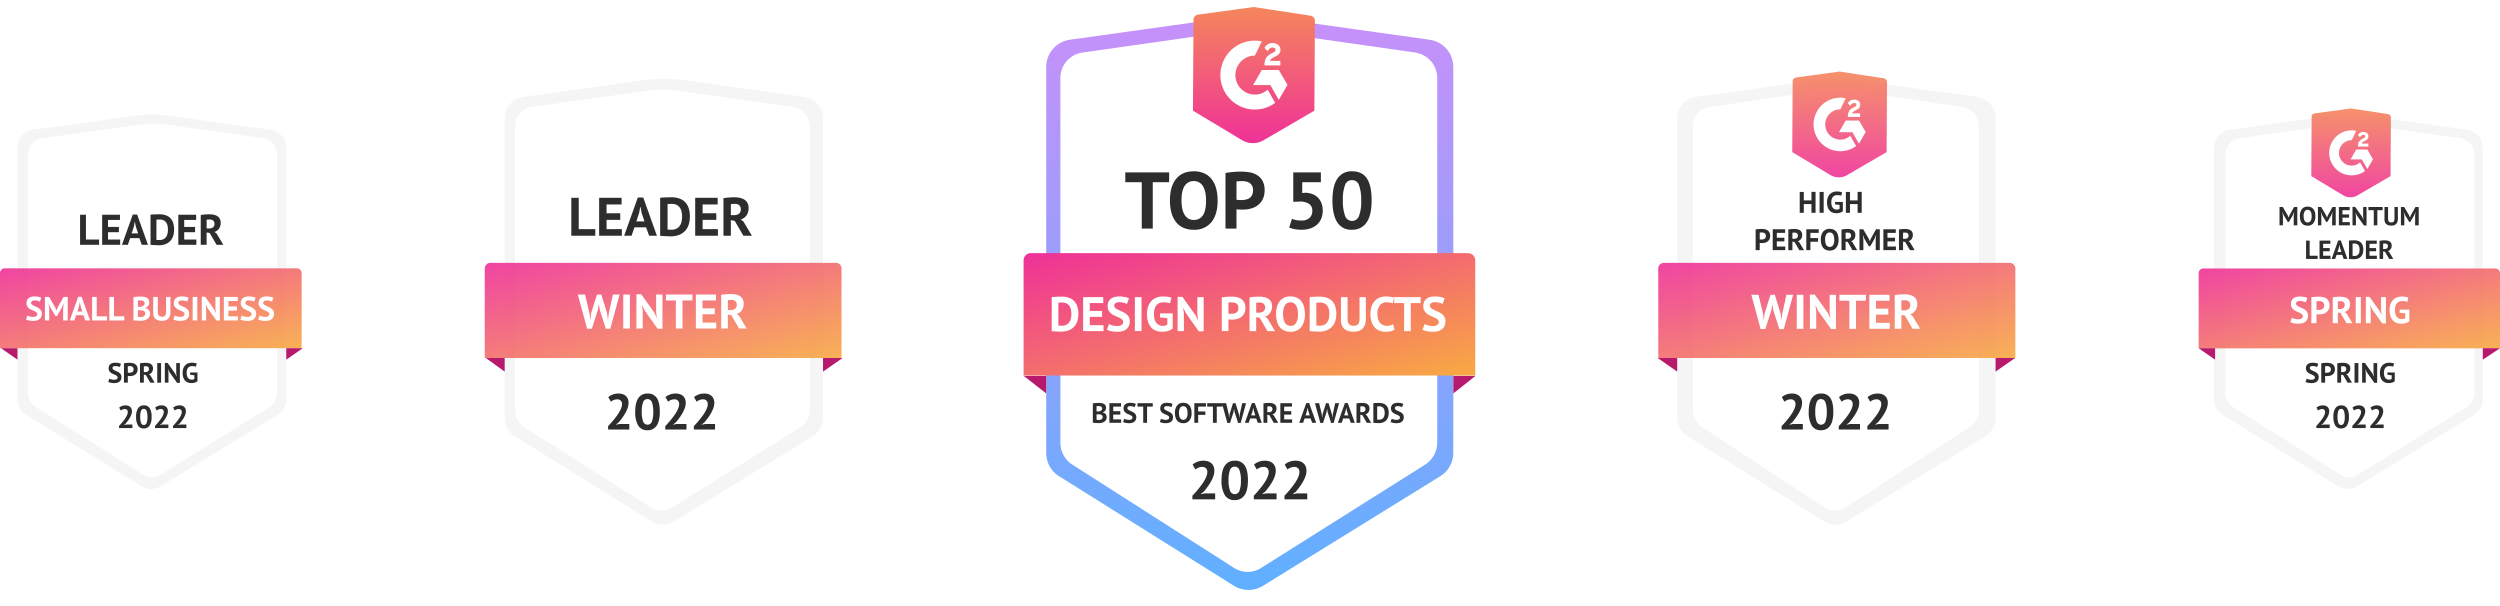 <svg xmlns="http://www.w3.org/2000/svg" xmlns:xlink="http://www.w3.org/1999/xlink" width="1155.249" height="280.11" viewBox="0 0 1155.249 280.11">
  <defs>
    <linearGradient id="linear-gradient" x1="0.5" x2="0.5" y2="1" gradientUnits="objectBoundingBox">
      <stop offset="0" stop-color="#c790fa"/>
      <stop offset="1" stop-color="#60b0ff"/>
    </linearGradient>
    <filter id="Path_84262" x="475.95" y="0" width="203.126" height="280.11" filterUnits="userSpaceOnUse">
      <feOffset input="SourceAlpha"/>
      <feGaussianBlur stdDeviation="2.5" result="blur"/>
      <feFlood flood-color="#ff52de" flood-opacity="0.302"/>
      <feComposite operator="in" in2="blur"/>
      <feComposite in="SourceGraphic"/>
    </filter>
    <linearGradient id="linear-gradient-2" x1="0.035" x2="1" y2="1" gradientUnits="objectBoundingBox">
      <stop offset="0" stop-color="#ef3297"/>
      <stop offset="1" stop-color="#f8aa43"/>
    </linearGradient>
    <linearGradient id="linear-gradient-3" x1="0.5" y1="1" x2="0.5" y2="-0.426" xlink:href="#linear-gradient-2"/>
    <filter id="Path_84262-2" x="225.713" y="28.87" width="162.102" height="221.042" filterUnits="userSpaceOnUse">
      <feOffset input="SourceAlpha"/>
      <feGaussianBlur stdDeviation="2.5" result="blur-2"/>
      <feFlood flood-color="#ff52de" flood-opacity="0.302"/>
      <feComposite operator="in" in2="blur-2"/>
      <feComposite in="SourceGraphic"/>
    </filter>
    <filter id="Path_84262-3" x="767.544" y="28.87" width="162.102" height="221.042" filterUnits="userSpaceOnUse">
      <feOffset input="SourceAlpha"/>
      <feGaussianBlur stdDeviation="2.5" result="blur-3"/>
      <feFlood flood-color="#ff52de" flood-opacity="0.302"/>
      <feComposite operator="in" in2="blur-3"/>
      <feComposite in="SourceGraphic"/>
    </filter>
    <filter id="Path_84262-4" x="0.577" y="45.384" width="139.208" height="188.078" filterUnits="userSpaceOnUse">
      <feOffset input="SourceAlpha"/>
      <feGaussianBlur stdDeviation="2.5" result="blur-4"/>
      <feFlood flood-color="#ff52de" flood-opacity="0.302"/>
      <feComposite operator="in" in2="blur-4"/>
      <feComposite in="SourceGraphic"/>
    </filter>
    <filter id="Path_84262-5" x="1015.577" y="45.384" width="139.208" height="188.078" filterUnits="userSpaceOnUse">
      <feOffset input="SourceAlpha"/>
      <feGaussianBlur stdDeviation="2.5" result="blur-5"/>
      <feFlood flood-color="#ff52de" flood-opacity="0.302"/>
      <feComposite operator="in" in2="blur-5"/>
      <feComposite in="SourceGraphic"/>
    </filter>
  </defs>
  <g id="Group_58906" data-name="Group 58906" transform="translate(-383 -1349.015)">
    <g id="Group_58830" data-name="Group 58830" transform="translate(856.078 1350.556)">
      <g transform="matrix(1, 0, 0, 1, -473.08, -1.54)" filter="url(#Path_84262)">
        <path id="Path_84262-6" data-name="Path 84262" d="M188.49,216.728l-81.926,50.645a12.724,12.724,0,0,1-13.689-.042L12.126,216.737A12.722,12.722,0,0,1,6.279,206.03V27.694A12.725,12.725,0,0,1,17.193,15.1L89.1,5.048a79.366,79.366,0,0,1,22.607,0L183.492,15.1a12.725,12.725,0,0,1,10.913,12.6V205.98a12.725,12.725,0,0,1-5.915,10.749" transform="translate(477.17 3.26)" fill="url(#linear-gradient)"/>
      </g>
      <path id="Path_84263" data-name="Path 84263" d="M181.38,211.543l-75.855,47.8a11.553,11.553,0,0,1-12.65-.041L18.107,211.551a12.076,12.076,0,0,1-5.4-10.107V33.112a11.932,11.932,0,0,1,10.085-11.89l66.6-9.486a71.8,71.8,0,0,1,20.89,0l66.482,9.482a11.932,11.932,0,0,1,10.084,11.888V201.4a12.074,12.074,0,0,1-5.465,10.146" transform="translate(4.217 1.53)" fill="#fff"/>
      <path id="Path_84264" data-name="Path 84264" d="M208.718,145.845H0V92.605a3.328,3.328,0,0,1,3.341-3.317H205.377a3.328,3.328,0,0,1,3.341,3.317Z" transform="translate(-0.078 26.156)" fill="url(#linear-gradient-2)"/>
      <path id="Path_84265" data-name="Path 84265" d="M79.144.59,53.287,4.113a2.366,2.366,0,0,0-1.994,2.324l-.248,42.046,22.638,13.6a9.788,9.788,0,0,0,9.963.071l23.5-13.675L107.4,6.95A2.366,2.366,0,0,0,105.434,4.6Z" transform="translate(27.143 1.121)" fill="url(#linear-gradient-3)"/>
      <path id="Path_84266" data-name="Path 84266" d="M0,129.525l10.372,8.1v-8.1Z" transform="translate(0 42.644)" fill="#b7196d"/>
      <path id="Path_84267" data-name="Path 84267" d="M149.493,129.525l-10.214,8.1v-8.1Z" transform="translate(59.225 42.644)" fill="#b7196d"/>
      <rect id="Rectangle_6285" data-name="Rectangle 6285" width="207.396" height="271.069" transform="translate(0.735 0)" fill="none"/>
      <path id="Path_84279" data-name="Path 84279" d="M-105.053-18.25q.471-.067,1.066-.112t1.223-.067q.628-.022,1.223-.034t1.066-.011a9.737,9.737,0,0,1,3.567.583,6.068,6.068,0,0,1,2.4,1.638,6.567,6.567,0,0,1,1.346,2.512,11.4,11.4,0,0,1,.426,3.208,11.627,11.627,0,0,1-.4,3.073,6.955,6.955,0,0,1-1.346,2.625A6.749,6.749,0,0,1-96.966-3a9.213,9.213,0,0,1-3.8.7q-.359,0-.953-.022t-1.234-.056q-.639-.034-1.223-.067t-.875-.079Zm4.823,2.512q-.494,0-1,.022a6.1,6.1,0,0,0-.751.067V-5.127a1.8,1.8,0,0,0,.3.034l.46.022.471.022q.224.011.336.011a4.571,4.571,0,0,0,2.165-.46A3.678,3.678,0,0,0-96.876-6.72a4.924,4.924,0,0,0,.707-1.761,10.329,10.329,0,0,0,.2-2.053,9.758,9.758,0,0,0-.179-1.851,4.635,4.635,0,0,0-.662-1.671,3.73,3.73,0,0,0-1.312-1.211A4.232,4.232,0,0,0-100.23-15.738Zm9.691-2.512h9.309v2.737h-6.236v3.656h5.675V-9.12h-5.675v3.836h6.348v2.737h-9.422ZM-72.055-6.765a1.459,1.459,0,0,0-.527-1.166,5.817,5.817,0,0,0-1.324-.819q-.8-.37-1.727-.763a8.83,8.83,0,0,1-1.727-.965A4.92,4.92,0,0,1-78.684-11.9a4.078,4.078,0,0,1-.527-2.176,4.774,4.774,0,0,1,.381-1.985,3.725,3.725,0,0,1,1.088-1.4,4.675,4.675,0,0,1,1.671-.83,8.007,8.007,0,0,1,2.153-.269,13.505,13.505,0,0,1,2.58.236,6.556,6.556,0,0,1,2,.684l-.965,2.58a5.4,5.4,0,0,0-1.481-.572,8.406,8.406,0,0,0-2.131-.258,2.726,2.726,0,0,0-1.649.426,1.354,1.354,0,0,0-.572,1.144,1.413,1.413,0,0,0,.527,1.122,6.1,6.1,0,0,0,1.324.83q.8.381,1.727.785a9.278,9.278,0,0,1,1.727.976A4.974,4.974,0,0,1-69.509-9.2a3.88,3.88,0,0,1,.527,2.1A5.176,5.176,0,0,1-69.4-4.936a4.1,4.1,0,0,1-1.166,1.514,4.928,4.928,0,0,1-1.817.9,8.865,8.865,0,0,1-2.344.292,12.489,12.489,0,0,1-2.961-.314,9.058,9.058,0,0,1-1.884-.628l.987-2.625a6.1,6.1,0,0,0,.639.292,8.219,8.219,0,0,0,.886.292,10.23,10.23,0,0,0,1.043.224,7.021,7.021,0,0,0,1.133.09,3.95,3.95,0,0,0,2.1-.46A1.544,1.544,0,0,0-72.055-6.765Zm5.429-11.485h3.073v15.7h-3.073Zm11.62,7.515h5.855v7a5.9,5.9,0,0,1-2.254,1.144A9.79,9.79,0,0,1-54-2.233,8.081,8.081,0,0,1-56.79-2.7a5.733,5.733,0,0,1-2.232-1.469A7,7,0,0,1-60.5-6.72a11.227,11.227,0,0,1-.538-3.679,9.963,9.963,0,0,1,.639-3.78,7.093,7.093,0,0,1,1.682-2.535,6.378,6.378,0,0,1,2.344-1.413,8.255,8.255,0,0,1,2.647-.437,12.306,12.306,0,0,1,2.367.2,11,11,0,0,1,1.626.426l-.628,2.58a6.385,6.385,0,0,0-1.256-.348,10.453,10.453,0,0,0-1.772-.123,5.183,5.183,0,0,0-1.772.292,3.428,3.428,0,0,0-1.4.953,4.535,4.535,0,0,0-.92,1.694,8.435,8.435,0,0,0-.325,2.512A8.329,8.329,0,0,0-57.5-7.942a4.711,4.711,0,0,0,.875,1.682,3.452,3.452,0,0,0,1.312.976,4.117,4.117,0,0,0,1.6.314,4.528,4.528,0,0,0,1.144-.146,2.616,2.616,0,0,0,.942-.437V-8.514l-3.387-.359Zm12.024,0L-44.217-13.2h-.112l.359,2.468v8.188h-2.916V-18.362h2.243L-38.7-9.995l1.189,2.4h.112l-.359-2.4V-18.25h2.916V-2.435h-2.243Zm16.51-7.358q.942-.179,2.075-.28t2.254-.1a14.646,14.646,0,0,1,2.344.191,5.839,5.839,0,0,1,2.12.763,4.428,4.428,0,0,1,1.537,1.593,5.242,5.242,0,0,1,.594,2.658,5.5,5.5,0,0,1-.516,2.5A4.775,4.775,0,0,1-17.432-9.1a5.517,5.517,0,0,1-1.94.942,8.67,8.67,0,0,1-2.254.292h-.359q-.247,0-.516-.011t-.527-.034q-.258-.022-.37-.045v5.406h-3.073Zm4.576,2.266q-.449,0-.852.034t-.651.079v5.092a2.46,2.46,0,0,0,.269.045q.179.022.381.034t.393.011h.28a6.459,6.459,0,0,0,1.2-.112,2.966,2.966,0,0,0,1.066-.415,2.163,2.163,0,0,0,.751-.841,3.063,3.063,0,0,0,.28-1.413,2.487,2.487,0,0,0-.269-1.223,2.2,2.2,0,0,0-.707-.774,2.752,2.752,0,0,0-1-.4A5.819,5.819,0,0,0-21.9-15.827Zm8.255-2.266q.516-.09,1.11-.168t1.189-.123q.594-.045,1.155-.067t1.032-.022a11.6,11.6,0,0,1,2.165.2,5.91,5.91,0,0,1,1.907.7A3.719,3.719,0,0,1-3.737-16.22a4.235,4.235,0,0,1,.5,2.165,5.143,5.143,0,0,1-.9,3.141,4.622,4.622,0,0,1-2.4,1.682l1.1.7,3.589,5.989H-5.386L-8.953-8.694l-1.615-.292v6.438h-3.073Zm4.711,2.355q-.471,0-.931.022a3.49,3.49,0,0,0-.707.09v4.554h1.3a3.277,3.277,0,0,0,2.041-.583,2.277,2.277,0,0,0,.763-1.929,2.031,2.031,0,0,0-.628-1.581A2.645,2.645,0,0,0-8.931-15.738Zm7.56,5.339A9.347,9.347,0,0,1,.356-16.444a6,6,0,0,1,4.935-2.12,6.916,6.916,0,0,1,2.939.583,5.536,5.536,0,0,1,2.086,1.66,7.256,7.256,0,0,1,1.234,2.58,12.877,12.877,0,0,1,.4,3.342,9.3,9.3,0,0,1-1.739,6.046,6.008,6.008,0,0,1-4.924,2.12A6.974,6.974,0,0,1,2.33-2.817,5.443,5.443,0,0,1,.255-4.477,7.369,7.369,0,0,1-.967-7.056,12.877,12.877,0,0,1-1.371-10.4Zm3.23,0a11.047,11.047,0,0,0,.2,2.187A5.65,5.65,0,0,0,2.678-6.5,3.139,3.139,0,0,0,3.744-5.374a2.876,2.876,0,0,0,1.548.4A2.916,2.916,0,0,0,7.826-6.249a7.394,7.394,0,0,0,.9-4.15,11.239,11.239,0,0,0-.191-2.131,5.944,5.944,0,0,0-.594-1.727,3.1,3.1,0,0,0-1.054-1.155,2.9,2.9,0,0,0-1.593-.415,2.894,2.894,0,0,0-2.535,1.312A7.418,7.418,0,0,0,1.859-10.4ZM14.152-18.25q.471-.067,1.066-.112t1.223-.067q.628-.022,1.223-.034t1.066-.011a9.737,9.737,0,0,1,3.567.583,6.068,6.068,0,0,1,2.4,1.638,6.567,6.567,0,0,1,1.346,2.512,11.4,11.4,0,0,1,.426,3.208,11.628,11.628,0,0,1-.4,3.073,6.955,6.955,0,0,1-1.346,2.625A6.749,6.749,0,0,1,22.239-3a9.213,9.213,0,0,1-3.8.7q-.359,0-.953-.022T16.25-2.379q-.639-.034-1.223-.067t-.875-.079Zm4.823,2.512q-.494,0-1,.022a6.1,6.1,0,0,0-.751.067V-5.127a1.8,1.8,0,0,0,.3.034l.46.022.471.022q.224.011.336.011A4.571,4.571,0,0,0,20.96-5.5,3.678,3.678,0,0,0,22.329-6.72a4.924,4.924,0,0,0,.707-1.761,10.329,10.329,0,0,0,.2-2.053,9.758,9.758,0,0,0-.179-1.851,4.635,4.635,0,0,0-.662-1.671,3.73,3.73,0,0,0-1.312-1.211A4.232,4.232,0,0,0,18.975-15.738ZM37.19-18.25h2.916V-8.111a7.624,7.624,0,0,1-.4,2.625,4.928,4.928,0,0,1-1.122,1.817,4.329,4.329,0,0,1-1.75,1.054,7.274,7.274,0,0,1-2.266.336q-5.967,0-5.967-5.451V-18.25h3.073v9.915a6.212,6.212,0,0,0,.168,1.559,2.408,2.408,0,0,0,.527,1.032,2,2,0,0,0,.9.561,4.223,4.223,0,0,0,1.256.168A2.462,2.462,0,0,0,36.562-5.8a4.07,4.07,0,0,0,.628-2.535ZM53.364-3.2a4.691,4.691,0,0,1-1.828.74,11.47,11.47,0,0,1-2.277.224,8.159,8.159,0,0,1-2.681-.437,5.734,5.734,0,0,1-2.232-1.413A6.949,6.949,0,0,1,42.81-6.619a11.018,11.018,0,0,1-.572-3.78,10.238,10.238,0,0,1,.639-3.87,7.019,7.019,0,0,1,1.66-2.512,6.126,6.126,0,0,1,2.277-1.368,7.968,7.968,0,0,1,2.512-.415,12.264,12.264,0,0,1,2.277.179,8.324,8.324,0,0,1,1.537.426l-.606,2.6a4.448,4.448,0,0,0-1.223-.359,11.164,11.164,0,0,0-1.716-.112A3.748,3.748,0,0,0,46.6-14.5,6.215,6.215,0,0,0,45.468-10.4a8.479,8.479,0,0,0,.269,2.21,4.76,4.76,0,0,0,.819,1.7,3.777,3.777,0,0,0,1.368,1.1,4.336,4.336,0,0,0,1.9.393,6.193,6.193,0,0,0,1.7-.2,5.007,5.007,0,0,0,1.211-.516ZM65.433-15.513H60.856V-2.547H57.783V-15.513h-4.6V-18.25H65.433ZM73.8-6.765a1.459,1.459,0,0,0-.527-1.166,5.817,5.817,0,0,0-1.324-.819q-.8-.37-1.727-.763a8.83,8.83,0,0,1-1.727-.965A4.92,4.92,0,0,1,67.171-11.9a4.078,4.078,0,0,1-.527-2.176,4.774,4.774,0,0,1,.381-1.985,3.725,3.725,0,0,1,1.088-1.4,4.675,4.675,0,0,1,1.671-.83,8.007,8.007,0,0,1,2.153-.269,13.505,13.505,0,0,1,2.58.236,6.556,6.556,0,0,1,2,.684l-.965,2.58a5.4,5.4,0,0,0-1.481-.572,8.406,8.406,0,0,0-2.131-.258,2.726,2.726,0,0,0-1.649.426,1.354,1.354,0,0,0-.572,1.144,1.413,1.413,0,0,0,.527,1.122,6.1,6.1,0,0,0,1.324.83q.8.381,1.727.785a9.278,9.278,0,0,1,1.727.976A4.974,4.974,0,0,1,76.346-9.2a3.88,3.88,0,0,1,.527,2.1,5.176,5.176,0,0,1-.415,2.165,4.1,4.1,0,0,1-1.166,1.514,4.928,4.928,0,0,1-1.817.9,8.865,8.865,0,0,1-2.344.292,12.489,12.489,0,0,1-2.961-.314,9.058,9.058,0,0,1-1.884-.628L67.272-5.8a6.1,6.1,0,0,0,.639.292,8.218,8.218,0,0,0,.886.292,10.229,10.229,0,0,0,1.043.224,7.021,7.021,0,0,0,1.133.09,3.95,3.95,0,0,0,2.1-.46A1.544,1.544,0,0,0,73.8-6.765Z" transform="translate(117.975 154.008)" fill="#fff"/>
      <path id="Path_84278" data-name="Path 84278" d="M-46.308-25.656h-7.568V-4.213h-5.083V-25.656h-7.605v-4.526h20.256Zm.371,8.459q0-6.492,2.857-10t8.162-3.506a11.438,11.438,0,0,1,4.86.965,9.155,9.155,0,0,1,3.45,2.745,12,12,0,0,1,2.04,4.266A21.3,21.3,0,0,1-23.9-17.2q0,6.492-2.875,10a9.936,9.936,0,0,1-8.143,3.506,11.533,11.533,0,0,1-4.9-.965A9,9,0,0,1-43.247-7.4a12.187,12.187,0,0,1-2.022-4.266A21.3,21.3,0,0,1-45.937-17.2Zm5.342,0a18.27,18.27,0,0,0,.334,3.617,9.345,9.345,0,0,0,1.02,2.838,5.191,5.191,0,0,0,1.762,1.855,4.756,4.756,0,0,0,2.56.668,4.823,4.823,0,0,0,4.192-2.115q1.484-2.115,1.484-6.863a18.587,18.587,0,0,0-.315-3.524,9.83,9.83,0,0,0-.983-2.857,5.118,5.118,0,0,0-1.744-1.911,4.8,4.8,0,0,0-2.634-.686,4.785,4.785,0,0,0-4.192,2.17Q-40.594-21.835-40.594-17.2Zm20.331-12.725q1.558-.3,3.432-.464t3.729-.167a24.223,24.223,0,0,1,3.877.315,9.656,9.656,0,0,1,3.506,1.261,7.324,7.324,0,0,1,2.541,2.634,8.669,8.669,0,0,1,.983,4.4A9.1,9.1,0,0,1-3.05-17.81a7.9,7.9,0,0,1-2.263,2.764,9.124,9.124,0,0,1-3.209,1.558,14.339,14.339,0,0,1-3.729.482h-.594q-.408,0-.853-.019t-.872-.056q-.427-.037-.612-.074v8.941h-5.083Zm7.568,3.747q-.742,0-1.41.056t-1.076.13v8.422a4.067,4.067,0,0,0,.445.074q.3.037.631.056t.649.019h.464a10.682,10.682,0,0,0,1.985-.185,4.9,4.9,0,0,0,1.762-.686A3.578,3.578,0,0,0-8-19.683a5.067,5.067,0,0,0,.464-2.337,4.113,4.113,0,0,0-.445-2.022,3.644,3.644,0,0,0-1.169-1.28A4.551,4.551,0,0,0-10.8-25.99,9.624,9.624,0,0,0-12.7-26.176ZM14.8-7.96a5.365,5.365,0,0,0,3.747-1.187,4.2,4.2,0,0,0,1.3-3.265,3.674,3.674,0,0,0-1.521-3.265,7.658,7.658,0,0,0-4.341-1.039l-2.931.111V-30.183H23.811v4.526H15.2v5.008l1.521-.148a9.751,9.751,0,0,1,3.283.668,7.308,7.308,0,0,1,2.5,1.651,7.133,7.133,0,0,1,1.6,2.56,9.609,9.609,0,0,1,.556,3.358A9.42,9.42,0,0,1,23.922-8.7a7.65,7.65,0,0,1-2.059,2.782,8.807,8.807,0,0,1-3.1,1.669,13.006,13.006,0,0,1-3.9.556A17.4,17.4,0,0,1,11.7-3.972a10.7,10.7,0,0,1-2.541-.761l1.3-4.007a9.226,9.226,0,0,0,1.874.575A12.789,12.789,0,0,0,14.8-7.96Zm14.358-9.275q0-6.826,2.337-10.147a7.711,7.711,0,0,1,6.715-3.32q4.675,0,6.863,3.283t2.189,10.184q0,6.863-2.356,10.2a7.745,7.745,0,0,1-6.734,3.339A7.47,7.47,0,0,1,31.342-7.2Q29.153-10.705,29.153-17.235Zm4.823,0a19.592,19.592,0,0,0,.983,6.993,3.369,3.369,0,0,0,3.246,2.467,3.366,3.366,0,0,0,3.209-2.263,18.7,18.7,0,0,0,1.02-7.2,19.64,19.64,0,0,0-.965-6.938,3.378,3.378,0,0,0-3.3-2.449,3.325,3.325,0,0,0-3.209,2.3A19.112,19.112,0,0,0,33.976-17.235Z" transform="translate(113.486 108.32)" fill="#2d2d2d"/>
      <path id="Path_84280" data-name="Path 84280" d="M-76.952-8.419a2.765,2.765,0,0,1-.084.673,1.848,1.848,0,0,1-.278.615,1.96,1.96,0,0,1-.5.492,2.2,2.2,0,0,1-.751.317v.078a3.038,3.038,0,0,1,.738.22,1.893,1.893,0,0,1,.608.427,1.962,1.962,0,0,1,.408.66,2.565,2.565,0,0,1,.149.919,2.363,2.363,0,0,1-.3,1.21,2.456,2.456,0,0,1-.8.835,3.66,3.66,0,0,1-1.132.479A5.475,5.475,0,0,1-80.2-1.34h-.563q-.343,0-.738-.019t-.8-.058a5.742,5.742,0,0,1-.744-.116v-8.93q.246-.039.563-.078t.679-.065q.362-.026.744-.039t.757-.013a7.751,7.751,0,0,1,1.236.1,3.528,3.528,0,0,1,1.074.343,1.967,1.967,0,0,1,.757.686A2.011,2.011,0,0,1-76.952-8.419ZM-80.187-2.8a2.527,2.527,0,0,0,.628-.078,1.646,1.646,0,0,0,.537-.239,1.257,1.257,0,0,0,.375-.408A1.142,1.142,0,0,0-78.5-4.11a1.177,1.177,0,0,0-.168-.673,1.143,1.143,0,0,0-.44-.382,1.814,1.814,0,0,0-.608-.175,5.867,5.867,0,0,0-.673-.039h-.945v2.5a.8.8,0,0,0,.207.039q.142.013.3.019l.336.013Q-80.317-2.8-80.187-2.8Zm-.582-3.921q.181,0,.421-.013a3.688,3.688,0,0,0,.395-.039,2.345,2.345,0,0,0,.848-.466,1.03,1.03,0,0,0,.356-.815,1.084,1.084,0,0,0-.129-.556.986.986,0,0,0-.343-.349,1.452,1.452,0,0,0-.485-.181,3.039,3.039,0,0,0-.569-.052q-.336,0-.621.013a3.94,3.94,0,0,0-.44.039v2.42Zm5.371-3.8h5.371V-8.95h-3.6V-6.84h3.274v1.579h-3.274v2.213h3.662V-1.47H-75.4ZM-64.735-3.9a.842.842,0,0,0-.3-.673,3.356,3.356,0,0,0-.764-.472q-.459-.214-1-.44a5.094,5.094,0,0,1-1-.556,2.838,2.838,0,0,1-.764-.822,2.352,2.352,0,0,1-.3-1.255,2.754,2.754,0,0,1,.22-1.145,2.149,2.149,0,0,1,.628-.809,2.7,2.7,0,0,1,.964-.479,4.619,4.619,0,0,1,1.242-.155,7.791,7.791,0,0,1,1.488.136,3.782,3.782,0,0,1,1.152.395l-.556,1.488a3.114,3.114,0,0,0-.854-.33,4.85,4.85,0,0,0-1.229-.149,1.573,1.573,0,0,0-.951.246.781.781,0,0,0-.33.66.815.815,0,0,0,.3.647,3.521,3.521,0,0,0,.764.479q.459.22,1,.453a5.353,5.353,0,0,1,1,.563,2.87,2.87,0,0,1,.764.815,2.239,2.239,0,0,1,.3,1.21A2.986,2.986,0,0,1-63.2-2.848a2.367,2.367,0,0,1-.673.874,2.843,2.843,0,0,1-1.048.518,5.115,5.115,0,0,1-1.352.168,7.205,7.205,0,0,1-1.708-.181,5.226,5.226,0,0,1-1.087-.362l.569-1.514a3.518,3.518,0,0,0,.369.168,4.741,4.741,0,0,0,.511.168,5.9,5.9,0,0,0,.6.129,4.051,4.051,0,0,0,.654.052,2.279,2.279,0,0,0,1.21-.265A.891.891,0,0,0-64.735-3.9Zm9.383-5.047h-2.64v7.48h-1.773V-8.95h-2.653v-1.579h7.066ZM-47.768-3.9a.842.842,0,0,0-.3-.673,3.356,3.356,0,0,0-.764-.472q-.459-.214-1-.44a5.094,5.094,0,0,1-1-.556,2.838,2.838,0,0,1-.764-.822,2.353,2.353,0,0,1-.3-1.255,2.754,2.754,0,0,1,.22-1.145,2.149,2.149,0,0,1,.628-.809,2.7,2.7,0,0,1,.964-.479,4.619,4.619,0,0,1,1.242-.155,7.792,7.792,0,0,1,1.488.136,3.782,3.782,0,0,1,1.152.395l-.556,1.488a3.114,3.114,0,0,0-.854-.33,4.85,4.85,0,0,0-1.229-.149,1.572,1.572,0,0,0-.951.246.781.781,0,0,0-.33.66.815.815,0,0,0,.3.647,3.521,3.521,0,0,0,.764.479q.459.22,1,.453a5.353,5.353,0,0,1,1,.563,2.87,2.87,0,0,1,.764.815A2.239,2.239,0,0,1-46-4.1a2.986,2.986,0,0,1-.239,1.249,2.367,2.367,0,0,1-.673.874,2.843,2.843,0,0,1-1.048.518,5.115,5.115,0,0,1-1.352.168,7.205,7.205,0,0,1-1.708-.181A5.226,5.226,0,0,1-52.1-1.832l.569-1.514a3.519,3.519,0,0,0,.369.168,4.741,4.741,0,0,0,.511.168,5.9,5.9,0,0,0,.6.129,4.05,4.05,0,0,0,.654.052,2.279,2.279,0,0,0,1.21-.265A.891.891,0,0,0-47.768-3.9ZM-45.1-6a5.392,5.392,0,0,1,1-3.488,3.462,3.462,0,0,1,2.847-1.223,3.99,3.99,0,0,1,1.7.336,3.194,3.194,0,0,1,1.2.958,4.186,4.186,0,0,1,.712,1.488A7.429,7.429,0,0,1-37.415-6a5.368,5.368,0,0,1-1,3.488,3.466,3.466,0,0,1-2.841,1.223,4.023,4.023,0,0,1-1.708-.336,3.14,3.14,0,0,1-1.2-.958,4.251,4.251,0,0,1-.705-1.488A7.429,7.429,0,0,1-45.1-6Zm1.864,0a6.373,6.373,0,0,0,.116,1.262,3.26,3.26,0,0,0,.356.99,1.811,1.811,0,0,0,.615.647,1.659,1.659,0,0,0,.893.233A1.682,1.682,0,0,0-39.8-3.605,4.266,4.266,0,0,0-39.279-6a6.484,6.484,0,0,0-.11-1.229,3.429,3.429,0,0,0-.343-1,1.785,1.785,0,0,0-.608-.666,1.674,1.674,0,0,0-.919-.239,1.669,1.669,0,0,0-1.462.757A4.28,4.28,0,0,0-43.239-6Zm7.092-4.53h5.371V-8.95h-3.6v2.239h3.313v1.579h-3.313V-1.47h-1.773ZM-23.14-8.95h-2.64v7.48h-1.773V-8.95h-2.653v-1.579h7.066Zm2.886,3.481.168,1.6h.052l.181-1.631,1.579-5.034h1.165l1.553,5.06.181,1.6h.052l.194-1.631,1.1-5.034h1.8l-2.5,9.124h-1.191l-1.618-5.034-.22-1.385h-.065l-.22,1.4-1.6,5.021H-20.9l-2.485-9.124h1.928Zm12.7,1.993h-2.782l-.686,2.006H-12.8l3.261-9.124h1.307L-4.97-1.47H-6.834ZM-9.888-4.9h1.941L-8.62-6.918l-.272-1.424h-.065l-.272,1.437Zm5.694-5.539q.3-.052.641-.1t.686-.071q.343-.026.666-.039t.6-.013a6.694,6.694,0,0,1,1.249.116,3.41,3.41,0,0,1,1.1.4,2.146,2.146,0,0,1,.777.783,2.443,2.443,0,0,1,.291,1.249A2.967,2.967,0,0,1,1.294-6.3a2.667,2.667,0,0,1-1.385.971l.634.4L2.614-1.47H.569L-1.489-5.016l-.932-.168V-1.47H-4.194Zm2.718,1.359q-.272,0-.537.013a2.014,2.014,0,0,0-.408.052v2.627h.751A1.89,1.89,0,0,0-.492-6.724a1.314,1.314,0,0,0,.44-1.113,1.172,1.172,0,0,0-.362-.912A1.526,1.526,0,0,0-1.476-9.079ZM3.6-10.529H8.968V-8.95H5.37V-6.84H8.645v1.579H5.37v2.213H9.033V-1.47H3.6ZM17.574-3.476H14.792L14.106-1.47H12.333l3.261-9.124H16.9L20.163-1.47H18.3ZM15.245-4.9h1.941l-.673-2.019-.272-1.424h-.065L15.9-6.905Zm7.48-.569.168,1.6h.052l.181-1.631,1.579-5.034H25.87l1.553,5.06.181,1.6h.052l.194-1.631,1.1-5.034h1.8L28.251-1.4H27.061L25.443-6.439l-.22-1.385h-.065l-.22,1.4L23.333-1.4H22.078l-2.485-9.124h1.928Zm12.7,1.993H32.638L31.953-1.47H30.18l3.261-9.124h1.307L38.009-1.47H36.146ZM33.091-4.9h1.941L34.36-6.918l-.272-1.424h-.065l-.272,1.437Zm5.694-5.539q.3-.052.641-.1t.686-.071q.343-.026.666-.039t.6-.013a6.694,6.694,0,0,1,1.249.116,3.41,3.41,0,0,1,1.1.4,2.146,2.146,0,0,1,.777.783,2.443,2.443,0,0,1,.291,1.249A2.967,2.967,0,0,1,44.273-6.3a2.667,2.667,0,0,1-1.385.971l.634.4L45.593-1.47H43.548L41.491-5.016l-.932-.168V-1.47H38.786ZM41.5-9.079q-.272,0-.537.013a2.014,2.014,0,0,0-.408.052v2.627h.751a1.89,1.89,0,0,0,1.178-.336,1.314,1.314,0,0,0,.44-1.113,1.172,1.172,0,0,0-.362-.912A1.526,1.526,0,0,0,41.5-9.079Zm5.073-1.449q.272-.039.615-.065t.705-.039q.362-.013.705-.019t.615-.006a5.618,5.618,0,0,1,2.058.336,3.5,3.5,0,0,1,1.385.945,3.789,3.789,0,0,1,.777,1.449,6.579,6.579,0,0,1,.246,1.851A6.709,6.709,0,0,1,53.449-4.3a4.013,4.013,0,0,1-.776,1.514,3.894,3.894,0,0,1-1.43,1.061,5.315,5.315,0,0,1-2.194.4q-.207,0-.55-.013t-.712-.032l-.705-.039q-.336-.019-.5-.045Zm2.782,1.449q-.285,0-.576.013a3.521,3.521,0,0,0-.434.039v6.07a1.04,1.04,0,0,0,.175.019l.265.013.272.013q.129.006.194.006A2.637,2.637,0,0,0,50.5-3.171a2.122,2.122,0,0,0,.789-.705A2.841,2.841,0,0,0,51.7-4.893a5.959,5.959,0,0,0,.116-1.184,5.63,5.63,0,0,0-.1-1.068,2.674,2.674,0,0,0-.382-.964,2.152,2.152,0,0,0-.757-.7A2.441,2.441,0,0,0,49.359-9.079Zm9.5,5.177a.842.842,0,0,0-.3-.673,3.355,3.355,0,0,0-.764-.472q-.459-.214-1-.44a5.094,5.094,0,0,1-1-.556,2.838,2.838,0,0,1-.764-.822,2.353,2.353,0,0,1-.3-1.255,2.754,2.754,0,0,1,.22-1.145,2.149,2.149,0,0,1,.628-.809,2.7,2.7,0,0,1,.964-.479,4.619,4.619,0,0,1,1.242-.155,7.791,7.791,0,0,1,1.488.136,3.783,3.783,0,0,1,1.152.395l-.556,1.488a3.114,3.114,0,0,0-.854-.33,4.85,4.85,0,0,0-1.229-.149,1.573,1.573,0,0,0-.951.246.781.781,0,0,0-.33.66.815.815,0,0,0,.3.647,3.521,3.521,0,0,0,.764.479q.459.22,1,.453a5.353,5.353,0,0,1,1,.563,2.87,2.87,0,0,1,.764.815,2.239,2.239,0,0,1,.3,1.21,2.986,2.986,0,0,1-.239,1.249,2.367,2.367,0,0,1-.673.874,2.843,2.843,0,0,1-1.048.518,5.115,5.115,0,0,1-1.352.168A7.205,7.205,0,0,1,55.61-1.47a5.226,5.226,0,0,1-1.087-.362l.569-1.514a3.52,3.52,0,0,0,.369.168,4.741,4.741,0,0,0,.511.168,5.9,5.9,0,0,0,.6.129,4.05,4.05,0,0,0,.654.052,2.279,2.279,0,0,0,1.21-.265A.891.891,0,0,0,58.858-3.9Z" transform="translate(114.969 195.306)" fill="#2d2d2d"/>
      <path id="Path_84281" data-name="Path 84281" d="M-20.727-16.077a7.651,7.651,0,0,1-.463,2.577,15.937,15.937,0,0,1-1.176,2.552,23.972,23.972,0,0,1-1.576,2.414Q-24.8-7.37-25.631-6.394l-1.326,1.026v.125l1.8-.35h4.8v2.752H-30.885V-4.518q.6-.626,1.351-1.464t1.514-1.776q.763-.938,1.489-1.939a21.644,21.644,0,0,0,1.3-2.014,12.409,12.409,0,0,0,.913-1.964,5.386,5.386,0,0,0,.338-1.8,2.451,2.451,0,0,0-.588-1.689,2.371,2.371,0,0,0-1.864-.663,4.367,4.367,0,0,0-1.639.338,4.648,4.648,0,0,0-1.414.863l-1.3-2.3a8.2,8.2,0,0,1,2.214-1.289,7.932,7.932,0,0,1,2.915-.488,6.219,6.219,0,0,1,1.977.3,4.418,4.418,0,0,1,1.551.876A4.038,4.038,0,0,1-21.1-18.091,5.017,5.017,0,0,1-20.727-16.077Zm3.3,4.454q0-4.6,1.576-6.843a5.2,5.2,0,0,1,4.529-2.239A5.166,5.166,0,0,1-6.69-18.492q1.476,2.214,1.476,6.868,0,4.629-1.589,6.881a5.223,5.223,0,0,1-4.541,2.252,5.038,5.038,0,0,1-4.6-2.364A12.838,12.838,0,0,1-17.424-11.624Zm3.253,0a13.213,13.213,0,0,0,.663,4.716,2.272,2.272,0,0,0,2.189,1.664A2.27,2.27,0,0,0-9.155-6.77a12.608,12.608,0,0,0,.688-4.854A13.246,13.246,0,0,0-9.117-16.3a2.278,2.278,0,0,0-2.227-1.651A2.243,2.243,0,0,0-13.508-16.4,12.89,12.89,0,0,0-14.171-11.624ZM7.647-16.077A7.651,7.651,0,0,1,7.184-13.5a15.937,15.937,0,0,1-1.176,2.552A23.971,23.971,0,0,1,4.432-8.533Q3.568-7.37,2.743-6.394L1.417-5.368v.125l1.8-.35h4.8v2.752H-2.512V-4.518q.6-.626,1.351-1.464T.353-7.758Q1.116-8.7,1.842-9.7a21.645,21.645,0,0,0,1.3-2.014,12.409,12.409,0,0,0,.913-1.964,5.386,5.386,0,0,0,.338-1.8,2.451,2.451,0,0,0-.588-1.689,2.371,2.371,0,0,0-1.864-.663A4.367,4.367,0,0,0,.3-17.491a4.648,4.648,0,0,0-1.414.863l-1.3-2.3A8.2,8.2,0,0,1-.2-20.218a7.932,7.932,0,0,1,2.915-.488,6.219,6.219,0,0,1,1.977.3,4.418,4.418,0,0,1,1.551.876,4.038,4.038,0,0,1,1.026,1.439A5.017,5.017,0,0,1,7.647-16.077Zm14.187,0a7.651,7.651,0,0,1-.463,2.577,15.937,15.937,0,0,1-1.176,2.552,23.972,23.972,0,0,1-1.576,2.414q-.863,1.163-1.689,2.139L15.6-5.368v.125l1.8-.35h4.8v2.752H11.675V-4.518q.6-.626,1.351-1.464T14.54-7.758Q15.3-8.7,16.029-9.7a21.645,21.645,0,0,0,1.3-2.014,12.409,12.409,0,0,0,.913-1.964,5.386,5.386,0,0,0,.338-1.8,2.451,2.451,0,0,0-.588-1.689,2.371,2.371,0,0,0-1.864-.663,4.367,4.367,0,0,0-1.639.338,4.648,4.648,0,0,0-1.414.863l-1.3-2.3a8.2,8.2,0,0,1,2.214-1.289,7.932,7.932,0,0,1,2.915-.488,6.219,6.219,0,0,1,1.977.3,4.418,4.418,0,0,1,1.551.876,4.038,4.038,0,0,1,1.026,1.439A5.017,5.017,0,0,1,21.834-16.077Z" transform="translate(108.807 232.052)" fill="#2d2d2d"/>
      <g id="Layer_2" data-name="Layer 2" transform="translate(90.867 17.227)">
        <g id="Layer_1" data-name="Layer 1" transform="translate(0 0)">
          <path id="Path_84268" data-name="Path 84268" d="M21.838,22.7l3.489,6.053A15.906,15.906,0,0,1,2.038,8.145,15.8,15.8,0,0,1,19.1.354c-.136.3-3.157,6.562-3.157,6.562s-.239.016-.374.018A8.516,8.516,0,0,0,11.777,7.96a9.016,9.016,0,0,0-4.786,6.961,8.789,8.789,0,0,0,.6,4.37,8.932,8.932,0,0,0,2.066,3.083,8.825,8.825,0,0,0,4.977,2.454,8.642,8.642,0,0,0,5.214-.822A10.605,10.605,0,0,0,21.6,22.888C21.674,22.837,21.743,22.773,21.838,22.7Z" transform="translate(0.001 0.001)" fill="#fff"/>
          <path id="Path_84269" data-name="Path 84269" d="M469.258,29.7c-.3-.293-.573-.563-.848-.835-.164-.162-.322-.331-.489-.489-.06-.057-.131-.135-.131-.135s.057-.121.081-.171a3.737,3.737,0,0,1,1.421-1.49,3.95,3.95,0,0,1,2.21-.61,4.135,4.135,0,0,1,2.712.939,2.6,2.6,0,0,1,.928,1.871,3.026,3.026,0,0,1-1.474,2.907c-.61.4-1.268.7-1.928,1.068a3.94,3.94,0,0,0-1.03.741,1.284,1.284,0,0,0-.328.708l4.726-.006v2.1h-7.3v-.2a5.977,5.977,0,0,1,.566-2.947,4.869,4.869,0,0,1,1.926-1.979c.627-.374,1.286-.693,1.914-1.065a1.19,1.19,0,0,0,.659-1.055.964.964,0,0,0-.741-.908,2.3,2.3,0,0,0-2.617,1.105C469.442,29.391,469.361,29.527,469.258,29.7Z" transform="translate(-447.408 -24.84)" fill="#fff"/>
          <path id="Path_84270" data-name="Path 84270" d="M362.863,318.668l-3.983-6.878H351l-4.009,6.949h7.94l3.918,6.846Z" transform="translate(-331.871 -298.205)" fill="#fff"/>
        </g>
      </g>
    </g>
    <g id="Group_58832" data-name="Group 58832" transform="translate(608.597 1380.753)">
      <g transform="matrix(1, 0, 0, 1, -225.6, -31.74)" filter="url(#Path_84262-2)">
        <path id="Path_84262-7" data-name="Path 84262" d="M148.784,169.385,84.666,208.746a9.889,9.889,0,0,1-10.639-.033l-63.2-39.322a9.888,9.888,0,0,1-4.544-8.321V22.468a9.89,9.89,0,0,1,8.483-9.79L71.1,4.868a61.683,61.683,0,0,1,17.57,0L144.9,12.677a9.89,9.89,0,0,1,8.482,9.789V161.031a9.89,9.89,0,0,1-4.6,8.354" transform="translate(226.93 32.13)" fill="#f5f5f5"/>
      </g>
      <path id="Path_84263-2" data-name="Path 84263" d="M144.69,166.855l-59.4,37.154a8.979,8.979,0,0,1-9.831-.032L16.9,166.862a9.385,9.385,0,0,1-4.2-7.855V28.18a9.274,9.274,0,0,1,7.838-9.241L72.75,11.567a55.806,55.806,0,0,1,16.236,0L141.1,18.938a9.273,9.273,0,0,1,7.837,9.239V158.97a9.384,9.384,0,0,1-4.247,7.885" transform="translate(-0.301 -1.256)" fill="#fff"/>
      <path id="Path_84264-2" data-name="Path 84264" d="M164.877,133.244H0V91.866a2.609,2.609,0,0,1,2.639-2.578h159.6a2.609,2.609,0,0,1,2.639,2.578Z" transform="translate(-1.597 0.441)" opacity="0.9" fill="url(#linear-gradient-2)"/>
      <path id="Path_84265-2" data-name="Path 84265" d="M72.883.59l-20.1,2.738a1.839,1.839,0,0,0-1.55,1.806l-.193,32.678L68.639,48.384a7.607,7.607,0,0,0,7.743.055L94.649,37.812,94.84,5.533a1.839,1.839,0,0,0-1.524-1.823Z" transform="translate(9.723 0.74)" opacity="0.9" fill="url(#linear-gradient-3)"/>
      <path id="Path_84266-2" data-name="Path 84266" d="M0,129.525l8.734,6.3v-6.3Z" transform="translate(-1.119 4.16)" fill="#b7196d"/>
      <path id="Path_84267-2" data-name="Path 84267" d="M148.316,129.525l-9.036,6.3v-6.3Z" transform="translate(15.443 4.16)" fill="#b7196d"/>
      <rect id="Rectangle_6285-2" data-name="Rectangle 6285" width="161.187" height="210.674" transform="translate(0.572 0)" fill="none"/>
      <path id="Path_84276" data-name="Path 84276" d="M-40.019-9.465l.292,2.782h.09l.314-2.826,2.737-8.726h2.019l2.692,8.771.314,2.782h.09l.336-2.826,1.907-8.726h3.118L-30.441-2.421H-32.5l-2.8-8.726-.381-2.4H-35.8l-.381,2.423-2.782,8.7h-2.176l-4.307-15.815h3.342Zm15.568-8.771h3.073v15.7h-3.073Zm9.982,7.515L-15.7-13.188h-.112l.359,2.468v8.188h-2.916V-18.348h2.243l5.945,8.367L-9-7.58h.112l-.359-2.4v-8.255h2.916V-2.421H-8.569ZM7.515-15.5H2.938V-2.533H-.135V-15.5h-4.6v-2.737H7.515Zm1.593-2.737h9.309V-15.5H12.181v3.656h5.675v2.737H12.181V-5.27h6.348v2.737H9.107Zm11.71.157q.516-.09,1.11-.168t1.189-.123q.594-.045,1.155-.067T25.3-18.46a11.6,11.6,0,0,1,2.165.2,5.91,5.91,0,0,1,1.907.7,3.719,3.719,0,0,1,1.346,1.357,4.235,4.235,0,0,1,.5,2.165,5.143,5.143,0,0,1-.9,3.141,4.622,4.622,0,0,1-2.4,1.682l1.1.7,3.589,5.989H29.072L25.505-8.68,23.89-8.971v6.438H20.817Zm4.711,2.355q-.471,0-.931.022a3.491,3.491,0,0,0-.707.09v4.554h1.3a3.277,3.277,0,0,0,2.041-.583A2.277,2.277,0,0,0,28-13.57a2.031,2.031,0,0,0-.628-1.581A2.645,2.645,0,0,0,25.528-15.723Z" transform="translate(86.851 122.597)" fill="#fff"/>
      <path id="Path_84275" data-name="Path 84275" d="M-36.65-2.825H-47.734V-20.34h3.428V-5.878h7.656Zm1.776-17.514H-24.49v3.053h-6.956v4.078h6.33v3.053h-6.33v4.279h7.081v3.053H-34.873ZM-13.18-6.7H-18.56l-1.326,3.878h-3.428l6.305-17.64h2.527l6.305,17.64h-3.6Zm-4.5-2.752h3.753l-1.3-3.9-.525-2.752h-.125l-.525,2.777ZM-6.675-20.34q.525-.075,1.188-.125t1.364-.075q.7-.025,1.364-.038t1.188-.013a10.861,10.861,0,0,1,3.978.651,6.768,6.768,0,0,1,2.677,1.827,7.325,7.325,0,0,1,1.5,2.8,12.719,12.719,0,0,1,.475,3.578A12.969,12.969,0,0,1,6.611-8.3a7.757,7.757,0,0,1-1.5,2.927A7.528,7.528,0,0,1,2.345-3.326,10.276,10.276,0,0,1-1.9-2.55q-.4,0-1.063-.025t-1.376-.063q-.713-.038-1.364-.075T-6.675-2.8Zm5.379,2.8q-.55,0-1.113.025a6.807,6.807,0,0,0-.838.075V-5.7a2.011,2.011,0,0,0,.338.038l.513.025.525.025q.25.013.375.013A5.1,5.1,0,0,0,.919-6.116,4.1,4.1,0,0,0,2.445-7.479a5.492,5.492,0,0,0,.788-1.964,11.521,11.521,0,0,0,.225-2.289,10.884,10.884,0,0,0-.2-2.064,5.17,5.17,0,0,0-.738-1.864,4.161,4.161,0,0,0-1.464-1.351A4.72,4.72,0,0,0-1.3-17.537Zm10.809-2.8H19.9v3.053H12.941v4.078h6.33v3.053h-6.33v4.279h7.081v3.053H9.513Zm13.061.175q.575-.1,1.239-.188t1.326-.138q.663-.05,1.289-.075t1.151-.025a12.941,12.941,0,0,1,2.414.225,6.592,6.592,0,0,1,2.127.776,4.148,4.148,0,0,1,1.5,1.514,4.724,4.724,0,0,1,.563,2.414,5.736,5.736,0,0,1-1,3.5,5.156,5.156,0,0,1-2.677,1.877l1.226.776,4,6.681H31.782L27.8-9.681,26-10.006v7.181H22.574Zm5.254,2.627q-.525,0-1.038.025a3.893,3.893,0,0,0-.788.1v5.079h1.451a3.655,3.655,0,0,0,2.277-.651,2.54,2.54,0,0,0,.851-2.152,2.266,2.266,0,0,0-.7-1.764A2.95,2.95,0,0,0,27.828-17.537Z" transform="translate(86.136 80.018)" fill="#2d2d2d"/>
      <path id="Path_84277" data-name="Path 84277" d="M-19.3-14.968a7.124,7.124,0,0,1-.431,2.4,14.838,14.838,0,0,1-1.095,2.376,22.318,22.318,0,0,1-1.468,2.248q-.8,1.083-1.572,1.992L-25.1-5v.116l1.677-.326h4.473v2.562h-9.807V-4.206q.559-.582,1.258-1.363t1.409-1.654q.711-.874,1.386-1.805A20.152,20.152,0,0,0-23.49-10.9a11.553,11.553,0,0,0,.85-1.829,5.015,5.015,0,0,0,.314-1.677,2.282,2.282,0,0,0-.547-1.572,2.207,2.207,0,0,0-1.735-.617,4.066,4.066,0,0,0-1.526.314,4.328,4.328,0,0,0-1.316.8l-1.211-2.143a7.638,7.638,0,0,1,2.062-1.2,7.385,7.385,0,0,1,2.714-.454,5.79,5.79,0,0,1,1.84.28,4.113,4.113,0,0,1,1.444.815,3.76,3.76,0,0,1,.955,1.339A4.671,4.671,0,0,1-19.3-14.968Zm3.075,4.147q0-4.286,1.468-6.371a4.842,4.842,0,0,1,4.216-2.085,4.81,4.81,0,0,1,4.31,2.062q1.374,2.062,1.374,6.395,0,4.31-1.479,6.406a4.863,4.863,0,0,1-4.228,2.1,4.691,4.691,0,0,1-4.286-2.2A11.952,11.952,0,0,1-16.222-10.822Zm3.028,0a12.3,12.3,0,0,0,.617,4.391,2.116,2.116,0,0,0,2.038,1.549A2.114,2.114,0,0,0-8.523-6.3a11.739,11.739,0,0,0,.641-4.519,12.332,12.332,0,0,0-.606-4.356,2.121,2.121,0,0,0-2.073-1.537,2.088,2.088,0,0,0-2.015,1.444A12,12,0,0,0-13.194-10.822ZM7.119-14.968a7.124,7.124,0,0,1-.431,2.4,14.838,14.838,0,0,1-1.095,2.376A22.318,22.318,0,0,1,4.126-7.945q-.8,1.083-1.572,1.992L1.319-5v.116L3-5.208H7.469v2.562H-2.338V-4.206q.559-.582,1.258-1.363T.329-7.223q.71-.874,1.386-1.805A20.152,20.152,0,0,0,2.926-10.9a11.553,11.553,0,0,0,.85-1.829,5.015,5.015,0,0,0,.314-1.677,2.282,2.282,0,0,0-.547-1.572A2.207,2.207,0,0,0,1.808-16.6a4.066,4.066,0,0,0-1.526.314,4.328,4.328,0,0,0-1.316.8l-1.211-2.143a7.638,7.638,0,0,1,2.062-1.2,7.385,7.385,0,0,1,2.714-.454,5.79,5.79,0,0,1,1.84.28,4.113,4.113,0,0,1,1.444.815,3.76,3.76,0,0,1,.955,1.339A4.671,4.671,0,0,1,7.119-14.968Zm13.208,0a7.124,7.124,0,0,1-.431,2.4A14.838,14.838,0,0,1,18.8-10.193a22.319,22.319,0,0,1-1.468,2.248q-.8,1.083-1.572,1.992L14.527-5v.116L16.2-5.208h4.473v2.562H10.87V-4.206q.559-.582,1.258-1.363t1.409-1.654q.711-.874,1.386-1.805A20.152,20.152,0,0,0,16.135-10.9a11.553,11.553,0,0,0,.85-1.829,5.015,5.015,0,0,0,.314-1.677,2.282,2.282,0,0,0-.547-1.572,2.207,2.207,0,0,0-1.735-.617,4.066,4.066,0,0,0-1.526.314,4.328,4.328,0,0,0-1.316.8l-1.211-2.143a7.638,7.638,0,0,1,2.062-1.2,7.385,7.385,0,0,1,2.714-.454,5.79,5.79,0,0,1,1.84.28,4.113,4.113,0,0,1,1.444.815,3.76,3.76,0,0,1,.955,1.339A4.671,4.671,0,0,1,20.328-14.968Z" transform="translate(84.157 169.392)" fill="#2d2d2d"/>
      <g id="Layer_2-2" data-name="Layer 2" transform="translate(70.622 13.388)">
        <g id="Layer_1-2" data-name="Layer 1" transform="translate(0 0)">
          <path id="Path_84268-2" data-name="Path 84268" d="M16.972,17.642l2.712,4.7A12.362,12.362,0,0,1,1.583,6.33,12.279,12.279,0,0,1,14.843.275c-.106.23-2.453,5.1-2.453,5.1s-.186.012-.291.014a6.618,6.618,0,0,0-2.946.8,7.007,7.007,0,0,0-3.72,5.41,6.831,6.831,0,0,0,.463,3.4,6.942,6.942,0,0,0,1.606,2.4A6.859,6.859,0,0,0,11.37,19.3a6.717,6.717,0,0,0,4.052-.639,8.242,8.242,0,0,0,1.361-.869C16.845,17.749,16.9,17.7,16.972,17.642Z" transform="translate(0.001 0.001)" fill="#fff"/>
          <path id="Path_84269-2" data-name="Path 84269" d="M468.931,28.872c-.231-.228-.446-.438-.659-.649-.127-.126-.25-.257-.38-.38-.047-.044-.1-.1-.1-.1s.044-.094.063-.133a2.9,2.9,0,0,1,1.1-1.158,3.07,3.07,0,0,1,1.718-.474,3.214,3.214,0,0,1,2.108.729,2.018,2.018,0,0,1,.721,1.454,2.352,2.352,0,0,1-1.146,2.259c-.474.309-.985.548-1.5.83a3.062,3.062,0,0,0-.8.576,1,1,0,0,0-.255.551l3.673,0V34h-5.67v-.158a4.645,4.645,0,0,1,.44-2.291,3.785,3.785,0,0,1,1.5-1.538c.487-.291,1-.538,1.488-.828a.925.925,0,0,0,.512-.82.749.749,0,0,0-.576-.706,1.787,1.787,0,0,0-2.034.859C469.074,28.629,469.011,28.735,468.931,28.872Z" transform="translate(-451.949 -25.092)" fill="#fff"/>
          <path id="Path_84270-2" data-name="Path 84270" d="M359.327,317.136l-3.1-5.346h-6.126l-3.115,5.4h6.171l3.045,5.32Z" transform="translate(-335.24 -301.232)" fill="#fff"/>
        </g>
      </g>
    </g>
    <g id="Group_58837" data-name="Group 58837" transform="translate(1150.429 1380.753)">
      <g transform="matrix(1, 0, 0, 1, -767.43, -31.74)" filter="url(#Path_84262-3)">
        <path id="Path_84262-8" data-name="Path 84262" d="M148.784,169.385,84.666,208.746a9.889,9.889,0,0,1-10.639-.033l-63.2-39.322a9.888,9.888,0,0,1-4.544-8.321V22.468a9.89,9.89,0,0,1,8.483-9.79L71.1,4.868a61.683,61.683,0,0,1,17.57,0L144.9,12.677a9.89,9.89,0,0,1,8.482,9.789V161.031a9.89,9.89,0,0,1-4.6,8.354" transform="translate(768.77 32.13)" fill="#f5f5f5"/>
      </g>
      <path id="Path_84263-3" data-name="Path 84263" d="M142.69,166.855l-57.4,37.154a8.979,8.979,0,0,1-9.831-.032L18.9,166.862a9.385,9.385,0,0,1-4.2-7.855V28.18a9.274,9.274,0,0,1,7.838-9.241L72.75,11.567a55.806,55.806,0,0,1,16.236,0L139.1,18.938a9.273,9.273,0,0,1,7.837,9.239V158.97a9.384,9.384,0,0,1-4.247,7.885" transform="translate(0.146 -1.256)" fill="#fff"/>
      <path id="Path_84264-3" data-name="Path 84264" d="M165.019,133.244H0V91.866a2.61,2.61,0,0,1,2.641-2.578H162.377a2.61,2.61,0,0,1,2.641,2.578Z" transform="translate(-1.149 0.441)" opacity="0.9" fill="url(#linear-gradient-2)"/>
      <path id="Path_84265-3" data-name="Path 84265" d="M72.883.59l-20.1,2.738a1.839,1.839,0,0,0-1.55,1.806l-.193,32.678L68.639,48.384a7.607,7.607,0,0,0,7.743.055L94.649,37.812,94.84,5.533a1.839,1.839,0,0,0-1.524-1.823Z" transform="translate(9.723 0.74)" opacity="0.9" fill="url(#linear-gradient-3)"/>
      <path id="Path_84266-3" data-name="Path 84266" d="M0,129.525l9.036,6.3v-6.3Z" transform="translate(-1.428 4.16)" fill="#b7196d"/>
      <path id="Path_84267-3" data-name="Path 84267" d="M148.316,129.525l-9.036,6.3v-6.3Z" transform="translate(15.443 4.16)" fill="#b7196d"/>
      <rect id="Rectangle_6285-3" data-name="Rectangle 6285" width="161.187" height="210.674" transform="translate(0.572 0)" fill="none"/>
      <path id="Path_84283" data-name="Path 84283" d="M-40.019-9.465l.292,2.782h.09l.314-2.826,2.737-8.726h2.019l2.692,8.771.314,2.782h.09l.336-2.826,1.907-8.726h3.118L-30.441-2.421H-32.5l-2.8-8.726-.381-2.4H-35.8l-.381,2.423-2.782,8.7h-2.176l-4.307-15.815h3.342Zm15.568-8.771h3.073v15.7h-3.073Zm9.982,7.515L-15.7-13.188h-.112l.359,2.468v8.188h-2.916V-18.348h2.243l5.945,8.367L-9-7.58h.112l-.359-2.4v-8.255h2.916V-2.421H-8.569ZM7.515-15.5H2.938V-2.533H-.135V-15.5h-4.6v-2.737H7.515Zm1.593-2.737h9.309V-15.5H12.181v3.656h5.675v2.737H12.181V-5.27h6.348v2.737H9.107Zm11.71.157q.516-.09,1.11-.168t1.189-.123q.594-.045,1.155-.067T25.3-18.46a11.6,11.6,0,0,1,2.165.2,5.91,5.91,0,0,1,1.907.7,3.719,3.719,0,0,1,1.346,1.357,4.235,4.235,0,0,1,.5,2.165,5.143,5.143,0,0,1-.9,3.141,4.622,4.622,0,0,1-2.4,1.682l1.1.7,3.589,5.989H29.072L25.505-8.68,23.89-8.971v6.438H20.817Zm4.711,2.355q-.471,0-.931.022a3.491,3.491,0,0,0-.707.09v4.554h1.3a3.277,3.277,0,0,0,2.041-.583A2.277,2.277,0,0,0,28-13.57a2.031,2.031,0,0,0-.628-1.581A2.645,2.645,0,0,0,25.528-15.723Z" transform="translate(87.299 122.734)" fill="#fff"/>
      <path id="Path_84282" data-name="Path 84282" d="M-16.446-5.612H-19.98v4.045h-1.891v-9.663h1.891V-7.3h3.534v-3.934h1.891v9.663h-1.891Zm3.755-5.618H-10.8v9.663h-1.891Zm7.151,4.625h3.6V-2.3a3.631,3.631,0,0,1-1.387.7,6.025,6.025,0,0,1-1.594.221,4.973,4.973,0,0,1-1.719-.29,3.528,3.528,0,0,1-1.374-.9,4.307,4.307,0,0,1-.911-1.567A6.909,6.909,0,0,1-9.254-6.4a6.131,6.131,0,0,1,.393-2.326,4.365,4.365,0,0,1,1.035-1.56,3.925,3.925,0,0,1,1.443-.87,5.08,5.08,0,0,1,1.629-.269A7.573,7.573,0,0,1-3.3-11.3a6.768,6.768,0,0,1,1,.262L-2.683-9.45a3.929,3.929,0,0,0-.773-.214A6.433,6.433,0,0,0-4.547-9.74a3.19,3.19,0,0,0-1.091.179,2.109,2.109,0,0,0-.863.587,2.791,2.791,0,0,0-.566,1.042,5.191,5.191,0,0,0-.2,1.546,5.125,5.125,0,0,0,.193,1.5,2.9,2.9,0,0,0,.538,1.035,2.125,2.125,0,0,0,.808.6,2.534,2.534,0,0,0,.987.193,2.786,2.786,0,0,0,.7-.09,1.61,1.61,0,0,0,.58-.269V-5.24L-5.541-5.46Zm10.422.994H1.348v4.045H-.544v-9.663H1.348V-7.3H4.882v-3.934H6.773v9.663H4.882ZM-42.24,6.122q.58-.11,1.277-.173t1.387-.062A9.013,9.013,0,0,1-38.133,6a3.593,3.593,0,0,1,1.3.469,2.725,2.725,0,0,1,.946.98,3.226,3.226,0,0,1,.366,1.636,3.386,3.386,0,0,1-.318,1.539,2.938,2.938,0,0,1-.842,1.028,3.4,3.4,0,0,1-1.194.58,5.335,5.335,0,0,1-1.387.179h-.221q-.152,0-.318-.007t-.324-.021q-.159-.014-.228-.028v3.327H-42.24Zm2.816,1.394q-.276,0-.525.021t-.4.048v3.134a1.514,1.514,0,0,0,.166.028q.11.014.235.021t.242.007h.173A3.975,3.975,0,0,0-38.8,10.7a1.825,1.825,0,0,0,.656-.255,1.331,1.331,0,0,0,.462-.518,1.885,1.885,0,0,0,.173-.87,1.53,1.53,0,0,0-.166-.752,1.356,1.356,0,0,0-.435-.476,1.693,1.693,0,0,0-.614-.248A3.581,3.581,0,0,0-39.424,7.516Zm5.08-1.491h5.729V7.709h-3.838v2.25h3.493v1.684h-3.493V14h3.907v1.684h-5.8Zm7.206.1q.318-.055.683-.1t.732-.076q.366-.028.711-.041t.635-.014a7.14,7.14,0,0,1,1.332.124,3.637,3.637,0,0,1,1.173.428,2.289,2.289,0,0,1,.828.835,2.606,2.606,0,0,1,.311,1.332,3.165,3.165,0,0,1-.552,1.933,2.845,2.845,0,0,1-1.477,1.035l.676.428,2.209,3.686h-2.181l-2.195-3.782-.994-.179v3.962h-1.891Zm2.9,1.449q-.29,0-.573.014a2.148,2.148,0,0,0-.435.055v2.8h.8a2.016,2.016,0,0,0,1.256-.359A1.4,1.4,0,0,0-22.72,8.9a1.25,1.25,0,0,0-.387-.973A1.628,1.628,0,0,0-24.239,7.571Zm5.411-1.546H-13.1V7.709h-3.838V10.1H-13.4v1.684h-3.534v3.907h-1.891Zm6.709,4.832a5.752,5.752,0,0,1,1.063-3.72,3.693,3.693,0,0,1,3.037-1.3,4.256,4.256,0,0,1,1.808.359A3.407,3.407,0,0,1-4.926,7.212,4.465,4.465,0,0,1-4.167,8.8a7.924,7.924,0,0,1,.248,2.057,5.726,5.726,0,0,1-1.07,3.72,3.7,3.7,0,0,1-3.03,1.3,4.291,4.291,0,0,1-1.822-.359A3.349,3.349,0,0,1-11.118,14.5a4.535,4.535,0,0,1-.752-1.588A7.924,7.924,0,0,1-12.119,10.856Zm1.988,0a6.8,6.8,0,0,0,.124,1.346,3.477,3.477,0,0,0,.38,1.056,1.932,1.932,0,0,0,.656.69,1.77,1.77,0,0,0,.953.248,1.8,1.8,0,0,0,1.56-.787,4.55,4.55,0,0,0,.552-2.554,6.916,6.916,0,0,0-.117-1.311A3.658,3.658,0,0,0-6.39,8.482a1.9,1.9,0,0,0-.649-.711,1.786,1.786,0,0,0-.98-.255,1.781,1.781,0,0,0-1.56.808A4.565,4.565,0,0,0-10.131,10.856Zm7.565-4.735q.318-.055.683-.1t.732-.076q.366-.028.711-.041T.2,5.887a7.14,7.14,0,0,1,1.332.124A3.637,3.637,0,0,1,2.7,6.439a2.289,2.289,0,0,1,.828.835,2.606,2.606,0,0,1,.311,1.332,3.165,3.165,0,0,1-.552,1.933A2.845,2.845,0,0,1,1.81,11.574L2.487,12,4.7,15.688H2.514L.319,11.906l-.994-.179v3.962H-2.566Zm2.9,1.449q-.29,0-.573.014a2.148,2.148,0,0,0-.435.055v2.8h.8a2.016,2.016,0,0,0,1.256-.359A1.4,1.4,0,0,0,1.852,8.9a1.25,1.25,0,0,0-.387-.973A1.628,1.628,0,0,0,.333,7.571ZM13.24,10.677l.207-1.919h-.083L12.771,10.3l-2.057,3.6h-.607L7.939,10.29,7.332,8.758H7.263l.276,1.905v5.025H5.744V6.025H7.47l2.581,4.417.456,1.1h.055l.414-1.132,2.443-4.39h1.712v9.663H13.24Zm3.548-4.652h5.729V7.709H18.679v2.25h3.493v1.684H18.679V14h3.907v1.684h-5.8Zm7.206.1q.318-.055.683-.1t.732-.076q.366-.028.711-.041t.635-.014a7.14,7.14,0,0,1,1.332.124,3.637,3.637,0,0,1,1.173.428,2.289,2.289,0,0,1,.828.835A2.606,2.606,0,0,1,30.4,8.606a3.165,3.165,0,0,1-.552,1.933,2.845,2.845,0,0,1-1.477,1.035l.676.428,2.209,3.686H29.074l-2.195-3.782-.994-.179v3.962H23.994Zm2.9,1.449q-.29,0-.573.014a2.148,2.148,0,0,0-.435.055v2.8h.8a2.016,2.016,0,0,0,1.256-.359A1.4,1.4,0,0,0,28.411,8.9a1.25,1.25,0,0,0-.387-.973A1.628,1.628,0,0,0,26.893,7.571Z" transform="translate(86.091 68.172)" fill="#2d2d2d"/>
      <path id="Path_84284" data-name="Path 84284" d="M-19.3-14.968a7.124,7.124,0,0,1-.431,2.4,14.838,14.838,0,0,1-1.095,2.376,22.318,22.318,0,0,1-1.468,2.248q-.8,1.083-1.572,1.992L-25.1-5v.116l1.677-.326h4.473v2.562h-9.807V-4.206q.559-.582,1.258-1.363t1.409-1.654q.711-.874,1.386-1.805A20.152,20.152,0,0,0-23.49-10.9a11.553,11.553,0,0,0,.85-1.829,5.015,5.015,0,0,0,.314-1.677,2.282,2.282,0,0,0-.547-1.572,2.207,2.207,0,0,0-1.735-.617,4.066,4.066,0,0,0-1.526.314,4.328,4.328,0,0,0-1.316.8l-1.211-2.143a7.638,7.638,0,0,1,2.062-1.2,7.385,7.385,0,0,1,2.714-.454,5.79,5.79,0,0,1,1.84.28,4.113,4.113,0,0,1,1.444.815,3.76,3.76,0,0,1,.955,1.339A4.671,4.671,0,0,1-19.3-14.968Zm3.075,4.147q0-4.286,1.468-6.371a4.842,4.842,0,0,1,4.216-2.085,4.81,4.81,0,0,1,4.31,2.062q1.374,2.062,1.374,6.395,0,4.31-1.479,6.406a4.863,4.863,0,0,1-4.228,2.1,4.691,4.691,0,0,1-4.286-2.2A11.952,11.952,0,0,1-16.222-10.822Zm3.028,0a12.3,12.3,0,0,0,.617,4.391,2.116,2.116,0,0,0,2.038,1.549A2.114,2.114,0,0,0-8.523-6.3a11.739,11.739,0,0,0,.641-4.519,12.332,12.332,0,0,0-.606-4.356,2.121,2.121,0,0,0-2.073-1.537,2.088,2.088,0,0,0-2.015,1.444A12,12,0,0,0-13.194-10.822ZM7.119-14.968a7.124,7.124,0,0,1-.431,2.4,14.838,14.838,0,0,1-1.095,2.376A22.318,22.318,0,0,1,4.126-7.945q-.8,1.083-1.572,1.992L1.319-5v.116L3-5.208H7.469v2.562H-2.338V-4.206q.559-.582,1.258-1.363T.329-7.223q.71-.874,1.386-1.805A20.152,20.152,0,0,0,2.926-10.9a11.553,11.553,0,0,0,.85-1.829,5.015,5.015,0,0,0,.314-1.677,2.282,2.282,0,0,0-.547-1.572A2.207,2.207,0,0,0,1.808-16.6a4.066,4.066,0,0,0-1.526.314,4.328,4.328,0,0,0-1.316.8l-1.211-2.143a7.638,7.638,0,0,1,2.062-1.2,7.385,7.385,0,0,1,2.714-.454,5.79,5.79,0,0,1,1.84.28,4.113,4.113,0,0,1,1.444.815,3.76,3.76,0,0,1,.955,1.339A4.671,4.671,0,0,1,7.119-14.968Zm13.208,0a7.124,7.124,0,0,1-.431,2.4A14.838,14.838,0,0,1,18.8-10.193a22.319,22.319,0,0,1-1.468,2.248q-.8,1.083-1.572,1.992L14.527-5v.116L16.2-5.208h4.473v2.562H10.87V-4.206q.559-.582,1.258-1.363t1.409-1.654q.711-.874,1.386-1.805A20.152,20.152,0,0,0,16.135-10.9a11.553,11.553,0,0,0,.85-1.829,5.015,5.015,0,0,0,.314-1.677,2.282,2.282,0,0,0-.547-1.572,2.207,2.207,0,0,0-1.735-.617,4.066,4.066,0,0,0-1.526.314,4.328,4.328,0,0,0-1.316.8l-1.211-2.143a7.638,7.638,0,0,1,2.062-1.2,7.385,7.385,0,0,1,2.714-.454,5.79,5.79,0,0,1,1.84.28,4.113,4.113,0,0,1,1.444.815,3.76,3.76,0,0,1,.955,1.339A4.671,4.671,0,0,1,20.328-14.968Z" transform="translate(84.605 169.392)" fill="#2d2d2d"/>
      <g id="Layer_2-3" data-name="Layer 2" transform="translate(70.622 13.388)">
        <g id="Layer_1-3" data-name="Layer 1" transform="translate(0 0)">
          <path id="Path_84268-3" data-name="Path 84268" d="M16.972,17.642l2.712,4.7A12.362,12.362,0,0,1,1.583,6.33,12.279,12.279,0,0,1,14.843.275c-.106.23-2.453,5.1-2.453,5.1s-.186.012-.291.014a6.618,6.618,0,0,0-2.946.8,7.007,7.007,0,0,0-3.72,5.41,6.831,6.831,0,0,0,.463,3.4,6.942,6.942,0,0,0,1.606,2.4A6.859,6.859,0,0,0,11.37,19.3a6.717,6.717,0,0,0,4.052-.639,8.242,8.242,0,0,0,1.361-.869C16.845,17.749,16.9,17.7,16.972,17.642Z" transform="translate(0.001 0.001)" fill="#fff"/>
          <path id="Path_84269-3" data-name="Path 84269" d="M468.931,28.872c-.231-.228-.446-.438-.659-.649-.127-.126-.25-.257-.38-.38-.047-.044-.1-.1-.1-.1s.044-.094.063-.133a2.9,2.9,0,0,1,1.1-1.158,3.07,3.07,0,0,1,1.718-.474,3.214,3.214,0,0,1,2.108.729,2.018,2.018,0,0,1,.721,1.454,2.352,2.352,0,0,1-1.146,2.259c-.474.309-.985.548-1.5.83a3.062,3.062,0,0,0-.8.576,1,1,0,0,0-.255.551l3.673,0V34h-5.67v-.158a4.645,4.645,0,0,1,.44-2.291,3.785,3.785,0,0,1,1.5-1.538c.487-.291,1-.538,1.488-.828a.925.925,0,0,0,.512-.82.749.749,0,0,0-.576-.706,1.787,1.787,0,0,0-2.034.859C469.074,28.629,469.011,28.735,468.931,28.872Z" transform="translate(-451.949 -25.092)" fill="#fff"/>
          <path id="Path_84270-3" data-name="Path 84270" d="M359.327,317.136l-3.1-5.346h-6.126l-3.115,5.4h6.171l3.045,5.32Z" transform="translate(-335.24 -301.232)" fill="#fff"/>
        </g>
      </g>
    </g>
    <g id="Group_58835" data-name="Group 58835" transform="translate(385 1398.009)">
      <g transform="matrix(1, 0, 0, 1, -2, -48.99)" filter="url(#Path_84262-4)">
        <path id="Path_84262-9" data-name="Path 84262" d="M126.625,142.964l-54.18,33.064A8.307,8.307,0,0,1,63.508,176L10.1,142.969a8.306,8.306,0,0,1-3.817-6.99V19.552A8.308,8.308,0,0,1,13.4,11.328l47.642-6.56a51.815,51.815,0,0,1,14.759,0l47.556,6.558a8.308,8.308,0,0,1,7.125,8.223v116.4a8.308,8.308,0,0,1-3.861,7.017" transform="translate(1.8 48.64)" fill="#f5f5f5"/>
      </g>
      <path id="Path_84263-4" data-name="Path 84263" d="M124.214,141.916,74,173.126a7.542,7.542,0,0,1-8.258-.027L16.232,141.922a7.884,7.884,0,0,1-3.528-6.6V25.427a7.79,7.79,0,0,1,6.584-7.762l44.175-6.193a46.877,46.877,0,0,1,13.638,0l44.1,6.19a7.79,7.79,0,0,1,6.583,7.761V135.293a7.883,7.883,0,0,1-3.568,6.624" transform="translate(-1.704 -2.811)" fill="#fff"/>
      <path id="Path_84264-4" data-name="Path 84264" d="M139.389,126.211H0V91.454a2.2,2.2,0,0,1,2.231-2.166H137.158a2.2,2.2,0,0,1,2.231,2.166Z" transform="translate(-2 -14.297)" opacity="0.9" fill="url(#linear-gradient-2)"/>
      <path id="Path_84265-4" data-name="Path 84265" d="M69.389.59,52.509,2.89a1.545,1.545,0,0,0-1.3,1.517l-.162,27.45,14.779,8.881a6.39,6.39,0,0,0,6.5.047l15.344-8.928.161-27.115A1.545,1.545,0,0,0,86.553,3.21Z" transform="translate(0.001 0.527)" opacity="0.9" fill="url(#linear-gradient-3)"/>
      <path id="Path_84266-4" data-name="Path 84266" d="M0,129.525l7.591,5.289v-5.289Z" transform="translate(-1.514 -17.601)" fill="#b7196d"/>
      <path id="Path_84267-4" data-name="Path 84267" d="M146.87,129.525l-7.591,5.289v-5.289Z" transform="translate(-8.994 -17.601)" fill="#b7196d"/>
      <rect id="Rectangle_6285-4" data-name="Rectangle 6285" width="135.399" height="176.968" transform="translate(0.48 0)" fill="none"/>
      <path id="Path_84272" data-name="Path 84272" d="M-61.244-4.683a1.01,1.01,0,0,0-.365-.808,4.027,4.027,0,0,0-.916-.567q-.551-.256-1.2-.528a6.113,6.113,0,0,1-1.2-.668,3.406,3.406,0,0,1-.916-.986A2.823,2.823,0,0,1-66.2-9.746a3.3,3.3,0,0,1,.264-1.374,2.579,2.579,0,0,1,.753-.971,3.236,3.236,0,0,1,1.157-.575,5.543,5.543,0,0,1,1.491-.186,9.35,9.35,0,0,1,1.786.163,4.539,4.539,0,0,1,1.382.474l-.668,1.786a3.736,3.736,0,0,0-1.025-.4A5.82,5.82,0,0,0-62.533-11a1.887,1.887,0,0,0-1.141.3.938.938,0,0,0-.4.792.978.978,0,0,0,.365.777,4.225,4.225,0,0,0,.916.575q.551.264,1.2.544a6.424,6.424,0,0,1,1.2.676,3.444,3.444,0,0,1,.916.978,2.686,2.686,0,0,1,.365,1.452,3.584,3.584,0,0,1-.287,1.5,2.841,2.841,0,0,1-.808,1.048,3.412,3.412,0,0,1-1.258.621,6.138,6.138,0,0,1-1.623.2,8.646,8.646,0,0,1-2.05-.217,6.271,6.271,0,0,1-1.3-.435l.683-1.817a4.221,4.221,0,0,0,.443.2,5.689,5.689,0,0,0,.613.2,7.082,7.082,0,0,0,.722.155,4.86,4.86,0,0,0,.784.062,2.734,2.734,0,0,0,1.452-.318A1.069,1.069,0,0,0-61.244-4.683ZM-49.271-7.4l.233-2.159h-.093L-49.8-7.82l-2.314,4.053H-52.8l-2.438-4.069-.683-1.724H-56l.311,2.143v5.653H-57.7V-12.635h1.941l2.9,4.97.512,1.242h.062l.466-1.273,2.749-4.939h1.926V-1.764h-2.128Zm9.349,3.23h-3.339l-.823,2.407h-2.128L-42.3-12.712h1.569l3.914,10.949h-2.236Zm-2.8-1.708h2.33L-41.2-8.3l-.326-1.708H-41.6l-.326,1.724ZM-29-1.764h-6.88V-12.635h2.128v8.976H-29Zm7.982,0H-27.9V-12.635h2.128v8.976h4.752ZM-9.467-10.1a3.319,3.319,0,0,1-.1.808,2.218,2.218,0,0,1-.334.738,2.352,2.352,0,0,1-.606.59,2.643,2.643,0,0,1-.9.38v.093a3.646,3.646,0,0,1,.885.264,2.271,2.271,0,0,1,.73.512,2.354,2.354,0,0,1,.489.792,3.078,3.078,0,0,1,.179,1.1,2.835,2.835,0,0,1-.357,1.452,2.947,2.947,0,0,1-.955,1,4.392,4.392,0,0,1-1.359.575,6.57,6.57,0,0,1-1.569.186h-.676q-.412,0-.885-.023t-.963-.07a6.89,6.89,0,0,1-.893-.14V-12.557q.3-.047.676-.093t.815-.078q.435-.031.893-.047t.909-.016a9.3,9.3,0,0,1,1.483.116,4.234,4.234,0,0,1,1.289.412,2.361,2.361,0,0,1,.909.823A2.414,2.414,0,0,1-9.467-10.1Zm-3.883,6.74a3.033,3.033,0,0,0,.753-.093,1.975,1.975,0,0,0,.644-.287,1.509,1.509,0,0,0,.45-.489,1.371,1.371,0,0,0,.171-.7,1.412,1.412,0,0,0-.2-.808,1.372,1.372,0,0,0-.528-.458,2.177,2.177,0,0,0-.73-.21,7.04,7.04,0,0,0-.808-.047h-1.134v3a.959.959,0,0,0,.248.047q.171.016.365.023l.4.016Q-13.505-3.363-13.35-3.363Zm-.7-4.706q.217,0,.5-.016a4.425,4.425,0,0,0,.474-.047,2.814,2.814,0,0,0,1.017-.559,1.236,1.236,0,0,0,.427-.978,1.3,1.3,0,0,0-.155-.668,1.183,1.183,0,0,0-.412-.419,1.742,1.742,0,0,0-.582-.217,3.646,3.646,0,0,0-.683-.062q-.4,0-.745.016a4.727,4.727,0,0,0-.528.047v2.9ZM-1.7-12.635H.317v7.02A5.278,5.278,0,0,1,.037-3.8,3.412,3.412,0,0,1-.739-2.54a3,3,0,0,1-1.211.73,5.036,5.036,0,0,1-1.569.233q-4.131,0-4.131-3.774v-7.284h2.128V-5.77a4.3,4.3,0,0,0,.116,1.079,1.667,1.667,0,0,0,.365.714,1.383,1.383,0,0,0,.621.388,2.923,2.923,0,0,0,.87.116,1.7,1.7,0,0,0,1.413-.544A2.818,2.818,0,0,0-1.7-5.77ZM6.824-4.683a1.01,1.01,0,0,0-.365-.808,4.027,4.027,0,0,0-.916-.567q-.551-.256-1.2-.528a6.113,6.113,0,0,1-1.2-.668,3.406,3.406,0,0,1-.916-.986A2.823,2.823,0,0,1,1.87-9.746a3.3,3.3,0,0,1,.264-1.374,2.579,2.579,0,0,1,.753-.971,3.236,3.236,0,0,1,1.157-.575,5.543,5.543,0,0,1,1.491-.186,9.35,9.35,0,0,1,1.786.163,4.539,4.539,0,0,1,1.382.474l-.668,1.786a3.736,3.736,0,0,0-1.025-.4A5.82,5.82,0,0,0,5.535-11a1.887,1.887,0,0,0-1.141.3.938.938,0,0,0-.4.792.978.978,0,0,0,.365.777,4.225,4.225,0,0,0,.916.575q.551.264,1.2.544a6.424,6.424,0,0,1,1.2.676,3.444,3.444,0,0,1,.916.978,2.686,2.686,0,0,1,.365,1.452,3.584,3.584,0,0,1-.287,1.5,2.841,2.841,0,0,1-.808,1.048A3.412,3.412,0,0,1,6.6-1.748a6.138,6.138,0,0,1-1.623.2,8.646,8.646,0,0,1-2.05-.217,6.271,6.271,0,0,1-1.3-.435L2.3-4.015a4.222,4.222,0,0,0,.443.2,5.689,5.689,0,0,0,.613.2,7.082,7.082,0,0,0,.722.155,4.861,4.861,0,0,0,.784.062,2.734,2.734,0,0,0,1.452-.318A1.069,1.069,0,0,0,6.824-4.683Zm3.758-7.951H12.71V-1.764H10.582Zm6.911,5.2L16.639-9.14h-.078l.248,1.708v5.668H14.791V-12.712h1.553L20.459-6.92l.823,1.662h.078L21.111-6.92v-5.715H23.13V-1.686H21.577Zm7.5-5.2h6.445v1.895H27.122v2.531h3.929v1.895H27.122v2.656h4.4v1.895H24.994Zm12.8,7.951a1.01,1.01,0,0,0-.365-.808,4.027,4.027,0,0,0-.916-.567q-.551-.256-1.2-.528a6.113,6.113,0,0,1-1.2-.668A3.406,3.406,0,0,1,33.2-8.24a2.823,2.823,0,0,1-.365-1.506A3.3,3.3,0,0,1,33.1-11.12a2.579,2.579,0,0,1,.753-.971,3.236,3.236,0,0,1,1.157-.575,5.543,5.543,0,0,1,1.491-.186,9.35,9.35,0,0,1,1.786.163,4.539,4.539,0,0,1,1.382.474L39-10.429a3.736,3.736,0,0,0-1.025-.4A5.82,5.82,0,0,0,36.5-11a1.887,1.887,0,0,0-1.141.3.938.938,0,0,0-.4.792.978.978,0,0,0,.365.777,4.225,4.225,0,0,0,.916.575q.551.264,1.2.544a6.423,6.423,0,0,1,1.2.676,3.443,3.443,0,0,1,.916.978,2.686,2.686,0,0,1,.365,1.452,3.584,3.584,0,0,1-.287,1.5,2.841,2.841,0,0,1-.808,1.048,3.412,3.412,0,0,1-1.258.621,6.137,6.137,0,0,1-1.623.2,8.646,8.646,0,0,1-2.05-.217,6.271,6.271,0,0,1-1.3-.435l.683-1.817a4.222,4.222,0,0,0,.443.2,5.69,5.69,0,0,0,.613.2,7.082,7.082,0,0,0,.722.155,4.861,4.861,0,0,0,.784.062,2.734,2.734,0,0,0,1.452-.318A1.069,1.069,0,0,0,37.791-4.683Zm8.231,0a1.01,1.01,0,0,0-.365-.808,4.027,4.027,0,0,0-.916-.567q-.551-.256-1.2-.528a6.113,6.113,0,0,1-1.2-.668,3.406,3.406,0,0,1-.916-.986,2.823,2.823,0,0,1-.365-1.506,3.3,3.3,0,0,1,.264-1.374,2.579,2.579,0,0,1,.753-.971,3.236,3.236,0,0,1,1.157-.575,5.543,5.543,0,0,1,1.491-.186,9.35,9.35,0,0,1,1.786.163,4.539,4.539,0,0,1,1.382.474l-.668,1.786a3.736,3.736,0,0,0-1.025-.4A5.82,5.82,0,0,0,44.733-11a1.887,1.887,0,0,0-1.141.3.938.938,0,0,0-.4.792.978.978,0,0,0,.365.777,4.225,4.225,0,0,0,.916.575q.551.264,1.2.544a6.424,6.424,0,0,1,1.2.676,3.443,3.443,0,0,1,.916.978,2.686,2.686,0,0,1,.365,1.452,3.584,3.584,0,0,1-.287,1.5,2.841,2.841,0,0,1-.808,1.048,3.412,3.412,0,0,1-1.258.621,6.138,6.138,0,0,1-1.623.2,8.646,8.646,0,0,1-2.05-.217,6.271,6.271,0,0,1-1.3-.435L41.5-4.015a4.222,4.222,0,0,0,.443.2,5.689,5.689,0,0,0,.613.2,7.082,7.082,0,0,0,.722.155,4.86,4.86,0,0,0,.784.062,2.734,2.734,0,0,0,1.452-.318A1.069,1.069,0,0,0,46.022-4.683Z" transform="translate(76.447 100.843)" fill="#fff"/>
      <path id="Path_84271" data-name="Path 84271" d="M-29.067-2.241h-8.791V-16.132h2.719v11.47h6.072Zm1.409-13.891h8.235v2.421H-24.94v3.235h5.021v2.421H-24.94v3.393h5.616v2.421h-8.334Zm17.2,10.815H-14.72l-1.052,3.076H-18.49l5-13.99h2l5,13.99H-9.342ZM-14.025-7.5h2.977l-1.032-3.1-.417-2.183h-.1l-.417,2.2Zm8.731-8.632q.417-.06.943-.1t1.081-.06q.556-.02,1.081-.03t.943-.01a8.614,8.614,0,0,1,3.155.516,5.367,5.367,0,0,1,2.123,1.449,5.809,5.809,0,0,1,1.191,2.223A10.087,10.087,0,0,1,5.6-9.305a10.286,10.286,0,0,1-.357,2.719A6.152,6.152,0,0,1,4.052-4.265,5.97,5.97,0,0,1,1.86-2.638,8.15,8.15,0,0,1-1.5-2.023q-.318,0-.843-.02t-1.091-.05l-1.081-.06q-.516-.03-.774-.069Zm4.266,2.223q-.437,0-.883.02a5.4,5.4,0,0,0-.665.06v9.307a1.6,1.6,0,0,0,.268.03l.407.02.417.02q.2.01.3.01A4.044,4.044,0,0,0,.729-4.85a3.253,3.253,0,0,0,1.21-1.081A4.356,4.356,0,0,0,2.564-7.49a9.137,9.137,0,0,0,.179-1.816,8.632,8.632,0,0,0-.159-1.637A4.1,4.1,0,0,0,2-12.421,3.3,3.3,0,0,0,.838-13.492,3.743,3.743,0,0,0-1.028-13.909Zm8.573-2.223H15.78v2.421H10.264v3.235h5.021v2.421H10.264v3.393h5.616v2.421H7.545Zm10.359.139q.456-.079.982-.149t1.052-.109q.526-.04,1.022-.06t.913-.02a10.264,10.264,0,0,1,1.915.179,5.228,5.228,0,0,1,1.687.615,3.29,3.29,0,0,1,1.191,1.2,3.746,3.746,0,0,1,.446,1.915,4.549,4.549,0,0,1-.794,2.778,4.089,4.089,0,0,1-2.123,1.488l.972.615,3.175,5.3H25.206L22.051-7.678l-1.429-.258v5.7H17.9Zm4.167,2.084q-.417,0-.824.02a3.088,3.088,0,0,0-.625.079v4.028h1.151a2.9,2.9,0,0,0,1.806-.516A2.014,2.014,0,0,0,24.254-12a1.8,1.8,0,0,0-.556-1.4A2.34,2.34,0,0,0,22.071-13.909Z" transform="translate(72.858 66.359)" fill="#2d2d2d"/>
      <path id="Path_84273" data-name="Path 84273" d="M-19.672-3.9a.842.842,0,0,0-.3-.673,3.356,3.356,0,0,0-.764-.472q-.459-.214-1-.44a5.1,5.1,0,0,1-1-.556,2.838,2.838,0,0,1-.764-.822,2.353,2.353,0,0,1-.3-1.255,2.754,2.754,0,0,1,.22-1.145,2.149,2.149,0,0,1,.628-.809,2.7,2.7,0,0,1,.964-.479,4.619,4.619,0,0,1,1.242-.155,7.792,7.792,0,0,1,1.488.136,3.783,3.783,0,0,1,1.152.395l-.556,1.488a3.114,3.114,0,0,0-.854-.33,4.85,4.85,0,0,0-1.229-.149,1.572,1.572,0,0,0-.951.246.781.781,0,0,0-.33.66.815.815,0,0,0,.3.647,3.521,3.521,0,0,0,.764.479q.459.22,1,.453a5.353,5.353,0,0,1,1,.563,2.87,2.87,0,0,1,.764.815,2.239,2.239,0,0,1,.3,1.21,2.986,2.986,0,0,1-.239,1.249,2.367,2.367,0,0,1-.673.874,2.843,2.843,0,0,1-1.048.518,5.115,5.115,0,0,1-1.352.168A7.205,7.205,0,0,1-22.92-1.47a5.226,5.226,0,0,1-1.087-.362l.569-1.514a3.518,3.518,0,0,0,.369.168,4.741,4.741,0,0,0,.511.168,5.9,5.9,0,0,0,.6.129,4.05,4.05,0,0,0,.654.052,2.279,2.279,0,0,0,1.21-.265A.891.891,0,0,0-19.672-3.9Zm2.951-6.536q.544-.1,1.2-.162t1.3-.058a8.45,8.45,0,0,1,1.352.11,3.369,3.369,0,0,1,1.223.44,2.555,2.555,0,0,1,.887.919,3.024,3.024,0,0,1,.343,1.534,3.174,3.174,0,0,1-.3,1.443,2.755,2.755,0,0,1-.789.964,3.183,3.183,0,0,1-1.119.544,5,5,0,0,1-1.3.168h-.207q-.142,0-.3-.006t-.3-.019q-.149-.013-.214-.026V-1.47h-1.773Zm2.64,1.307q-.259,0-.492.019t-.375.045v2.938a1.419,1.419,0,0,0,.155.026q.1.013.22.019t.226.006h.162a3.726,3.726,0,0,0,.692-.065,1.711,1.711,0,0,0,.615-.239,1.248,1.248,0,0,0,.434-.485,1.767,1.767,0,0,0,.162-.815,1.435,1.435,0,0,0-.155-.705,1.271,1.271,0,0,0-.408-.446,1.588,1.588,0,0,0-.576-.233A3.357,3.357,0,0,0-14.081-9.131Zm4.763-1.307q.3-.052.641-.1t.686-.071q.343-.026.666-.039t.6-.013a6.694,6.694,0,0,1,1.249.116,3.41,3.41,0,0,1,1.1.4,2.146,2.146,0,0,1,.777.783,2.443,2.443,0,0,1,.291,1.249A2.967,2.967,0,0,1-3.831-6.3a2.667,2.667,0,0,1-1.385.971l.634.4L-2.511-1.47H-4.556L-6.614-5.016l-.932-.168V-1.47H-9.319ZM-6.6-9.079q-.272,0-.537.013a2.014,2.014,0,0,0-.408.052v2.627H-6.8a1.89,1.89,0,0,0,1.178-.336,1.314,1.314,0,0,0,.44-1.113,1.172,1.172,0,0,0-.362-.912A1.526,1.526,0,0,0-6.6-9.079Zm5.254-1.449H.426V-1.47H-1.347ZM4.413-6.193,3.7-7.617H3.636l.207,1.424V-1.47H2.161v-9.124H3.455l3.43,4.827L7.57-4.382h.065L7.428-5.766v-4.763H9.11V-1.4H7.816Zm9.447,0h3.378v4.038a3.4,3.4,0,0,1-1.3.66,5.648,5.648,0,0,1-1.495.207,4.662,4.662,0,0,1-1.611-.272,3.307,3.307,0,0,1-1.288-.848,4.038,4.038,0,0,1-.854-1.469A6.477,6.477,0,0,1,10.379-6a5.748,5.748,0,0,1,.369-2.181,4.092,4.092,0,0,1,.971-1.462,3.679,3.679,0,0,1,1.352-.815A4.762,4.762,0,0,1,14.6-10.71a7.1,7.1,0,0,1,1.365.116,6.346,6.346,0,0,1,.938.246l-.362,1.488a3.684,3.684,0,0,0-.725-.2,6.031,6.031,0,0,0-1.022-.071,2.99,2.99,0,0,0-1.022.168,1.977,1.977,0,0,0-.809.55,2.616,2.616,0,0,0-.531.977,4.867,4.867,0,0,0-.188,1.449,4.8,4.8,0,0,0,.181,1.4,2.718,2.718,0,0,0,.5.971,1.992,1.992,0,0,0,.757.563,2.375,2.375,0,0,0,.925.181,2.612,2.612,0,0,0,.66-.084,1.509,1.509,0,0,0,.544-.252V-4.912L13.86-5.119Z" transform="translate(72.008 129.322)" fill="#2d2d2d"/>
      <path id="Path_84274" data-name="Path 84274" d="M-12.15-9.425a4.485,4.485,0,0,1-.271,1.511,9.342,9.342,0,0,1-.689,1.5A14.052,14.052,0,0,1-14.035-5q-.506.682-.99,1.254l-.777.6v.073l1.056-.205h2.816v1.613H-18.1v-.983q.352-.367.792-.858t.887-1.041q.447-.55.873-1.137a12.688,12.688,0,0,0,.763-1.181,7.274,7.274,0,0,0,.535-1.151,3.157,3.157,0,0,0,.2-1.056,1.437,1.437,0,0,0-.345-.99,1.39,1.39,0,0,0-1.093-.389,2.56,2.56,0,0,0-.961.2,2.725,2.725,0,0,0-.829.506l-.763-1.349a4.809,4.809,0,0,1,1.3-.755,4.65,4.65,0,0,1,1.709-.286,3.646,3.646,0,0,1,1.159.176,2.59,2.59,0,0,1,.909.513,2.367,2.367,0,0,1,.6.843A2.941,2.941,0,0,1-12.15-9.425Zm1.936,2.611a7.016,7.016,0,0,1,.924-4.011,3.049,3.049,0,0,1,2.655-1.313,3.028,3.028,0,0,1,2.713,1.3,7.384,7.384,0,0,1,.865,4.026A7.041,7.041,0,0,1-3.988-2.78,3.062,3.062,0,0,1-6.65-1.46a2.953,2.953,0,0,1-2.7-1.386A7.525,7.525,0,0,1-10.214-6.814Zm1.907,0a7.746,7.746,0,0,0,.389,2.765,1.332,1.332,0,0,0,1.283.975,1.331,1.331,0,0,0,1.269-.895,7.391,7.391,0,0,0,.4-2.845,7.765,7.765,0,0,0-.381-2.743,1.335,1.335,0,0,0-1.305-.968,1.315,1.315,0,0,0-1.269.909A7.556,7.556,0,0,0-8.307-6.814ZM4.483-9.425a4.485,4.485,0,0,1-.271,1.511,9.342,9.342,0,0,1-.689,1.5A14.052,14.052,0,0,1,2.6-5q-.506.682-.99,1.254l-.777.6v.073l1.056-.205H4.7v1.613H-1.472v-.983q.352-.367.792-.858T.207-4.548q.447-.55.873-1.137a12.688,12.688,0,0,0,.763-1.181,7.274,7.274,0,0,0,.535-1.151,3.157,3.157,0,0,0,.2-1.056,1.437,1.437,0,0,0-.345-.99,1.39,1.39,0,0,0-1.093-.389,2.56,2.56,0,0,0-.961.2,2.725,2.725,0,0,0-.829.506L-1.414-11.1a4.809,4.809,0,0,1,1.3-.755,4.65,4.65,0,0,1,1.709-.286,3.646,3.646,0,0,1,1.159.176,2.59,2.59,0,0,1,.909.513,2.367,2.367,0,0,1,.6.843A2.941,2.941,0,0,1,4.483-9.425Zm8.316,0a4.485,4.485,0,0,1-.271,1.511,9.342,9.342,0,0,1-.689,1.5A14.052,14.052,0,0,1,10.914-5q-.506.682-.99,1.254l-.777.6v.073L10.2-3.279h2.816v1.613H6.844v-.983q.352-.367.792-.858t.887-1.041q.447-.55.873-1.137a12.688,12.688,0,0,0,.763-1.181,7.274,7.274,0,0,0,.535-1.151,3.157,3.157,0,0,0,.2-1.056,1.437,1.437,0,0,0-.345-.99,1.39,1.39,0,0,0-1.093-.389,2.56,2.56,0,0,0-.961.2,2.725,2.725,0,0,0-.829.506L6.9-11.1a4.809,4.809,0,0,1,1.3-.755,4.65,4.65,0,0,1,1.709-.286,3.646,3.646,0,0,1,1.159.176,2.59,2.59,0,0,1,.909.513,2.367,2.367,0,0,1,.6.843A2.941,2.941,0,0,1,12.8-9.425Z" transform="translate(71.105 150.466)" fill="#2d2d2d"/>
      <g id="Layer_2-4" data-name="Layer 2" transform="translate(59.323 11.247)">
        <g id="Layer_1-4" data-name="Layer 1" transform="translate(0 0)">
          <path id="Path_84268-4" data-name="Path 84268" d="M14.256,14.82l2.278,3.952A10.384,10.384,0,0,1,1.33,5.317,10.314,10.314,0,0,1,12.468.231c-.089.193-2.061,4.284-2.061,4.284s-.156.01-.244.012A5.559,5.559,0,0,0,7.688,5.2,5.886,5.886,0,0,0,4.564,9.741a5.738,5.738,0,0,0,.389,2.853A5.831,5.831,0,0,0,6.3,14.606a5.761,5.761,0,0,0,3.249,1.6,5.642,5.642,0,0,0,3.4-.537,6.924,6.924,0,0,0,1.144-.73C14.15,14.909,14.195,14.867,14.256,14.82Z" transform="translate(0.001 0.001)" fill="#fff"/>
          <path id="Path_84269-4" data-name="Path 84269" d="M468.748,28.408c-.194-.191-.374-.368-.554-.545-.107-.106-.21-.216-.319-.319-.039-.037-.085-.088-.085-.088l.053-.112a2.439,2.439,0,0,1,.928-.973,2.579,2.579,0,0,1,1.443-.4,2.7,2.7,0,0,1,1.771.613,1.7,1.7,0,0,1,.606,1.221,1.976,1.976,0,0,1-.962,1.9c-.4.259-.828.46-1.258.7a2.574,2.574,0,0,0-.673.484.839.839,0,0,0-.214.463l3.086,0v1.374h-4.763v-.133a3.9,3.9,0,0,1,.37-1.924,3.179,3.179,0,0,1,1.258-1.292c.409-.244.84-.452,1.25-.7a.777.777,0,0,0,.43-.689.629.629,0,0,0-.484-.593,1.5,1.5,0,0,0-1.708.722C468.868,28.2,468.816,28.293,468.748,28.408Z" transform="translate(-454.483 -25.233)" fill="#fff"/>
          <path id="Path_84270-4" data-name="Path 84270" d="M357.353,316.28l-2.6-4.49h-5.146l-2.617,4.537h5.183l2.558,4.469Z" transform="translate(-337.119 -302.921)" fill="#fff"/>
        </g>
      </g>
    </g>
    <g id="Group_58836" data-name="Group 58836" transform="translate(1400 1398.009)">
      <g transform="matrix(1, 0, 0, 1, -1017, -48.99)" filter="url(#Path_84262-5)">
        <path id="Path_84262-10" data-name="Path 84262" d="M126.625,142.964l-54.18,33.064A8.307,8.307,0,0,1,63.508,176L10.1,142.969a8.306,8.306,0,0,1-3.817-6.99V19.552A8.308,8.308,0,0,1,13.4,11.328l47.642-6.56a51.815,51.815,0,0,1,14.759,0l47.556,6.558a8.308,8.308,0,0,1,7.125,8.223v116.4a8.308,8.308,0,0,1-3.861,7.017" transform="translate(1016.8 48.64)" fill="#f5f5f5"/>
      </g>
      <path id="Path_84263-5" data-name="Path 84263" d="M124.214,141.916,74,173.126a7.542,7.542,0,0,1-8.258-.027L16.232,141.922a7.884,7.884,0,0,1-3.528-6.6V25.427a7.79,7.79,0,0,1,6.584-7.762l44.175-6.193a46.877,46.877,0,0,1,13.638,0l44.1,6.19a7.79,7.79,0,0,1,6.583,7.761V135.293a7.883,7.883,0,0,1-3.568,6.624" transform="translate(-1.335 -2.811)" fill="#fff"/>
      <path id="Path_84264-5" data-name="Path 84264" d="M139.249,126.211H0V91.454a2.2,2.2,0,0,1,2.229-2.166H137.02a2.2,2.2,0,0,1,2.229,2.166Z" transform="translate(-1 -14.226)" opacity="0.9" fill="url(#linear-gradient-2)"/>
      <path id="Path_84265-5" data-name="Path 84265" d="M69.389.59,52.509,2.89a1.545,1.545,0,0,0-1.3,1.517l-.162,27.45,14.779,8.881a6.39,6.39,0,0,0,6.5.047l15.344-8.928.161-27.115A1.545,1.545,0,0,0,86.553,3.21Z" transform="translate(0.001 0.527)" opacity="0.9" fill="url(#linear-gradient-3)"/>
      <path id="Path_84266-5" data-name="Path 84266" d="M0,129.525l7.591,5.289v-5.289Z" transform="translate(-0.999 -17.601)" fill="#b7196d"/>
      <path id="Path_84267-5" data-name="Path 84267" d="M147.239,129.525l-7.96,5.289v-5.289Z" transform="translate(-8.99 -17.601)" fill="#b7196d"/>
      <rect id="Rectangle_6285-5" data-name="Rectangle 6285" width="135.399" height="176.968" transform="translate(0.48 0)" fill="none"/>
      <path id="Path_84286" data-name="Path 84286" d="M-26.229-5.2a1.123,1.123,0,0,0-.406-.9,4.474,4.474,0,0,0-1.018-.63q-.613-.285-1.329-.587a6.793,6.793,0,0,1-1.329-.742,3.784,3.784,0,0,1-1.018-1.1,3.137,3.137,0,0,1-.406-1.674,3.672,3.672,0,0,1,.293-1.527,2.865,2.865,0,0,1,.837-1.078,3.6,3.6,0,0,1,1.286-.638,6.159,6.159,0,0,1,1.657-.207,10.389,10.389,0,0,1,1.984.181,5.043,5.043,0,0,1,1.536.526l-.742,1.984a4.152,4.152,0,0,0-1.139-.44,6.466,6.466,0,0,0-1.639-.2,2.1,2.1,0,0,0-1.268.328,1.042,1.042,0,0,0-.44.88,1.087,1.087,0,0,0,.406.863,4.694,4.694,0,0,0,1.018.638q.613.293,1.329.6a7.137,7.137,0,0,1,1.329.751,3.826,3.826,0,0,1,1.018,1.087,2.985,2.985,0,0,1,.406,1.613A3.982,3.982,0,0,1-24.185-3.8a3.156,3.156,0,0,1-.9,1.165,3.791,3.791,0,0,1-1.4.69,6.819,6.819,0,0,1-1.8.224,9.607,9.607,0,0,1-2.278-.242,6.967,6.967,0,0,1-1.449-.483l.759-2.019a4.691,4.691,0,0,0,.492.224,6.322,6.322,0,0,0,.682.224,7.869,7.869,0,0,0,.8.173,5.4,5.4,0,0,0,.871.069,3.038,3.038,0,0,0,1.613-.354A1.188,1.188,0,0,0-26.229-5.2Zm3.934-8.714q.725-.138,1.6-.216t1.734-.078a11.266,11.266,0,0,1,1.8.147,4.491,4.491,0,0,1,1.631.587,3.406,3.406,0,0,1,1.182,1.225,4.032,4.032,0,0,1,.457,2.045,4.232,4.232,0,0,1-.4,1.924A3.673,3.673,0,0,1-15.341-7a4.244,4.244,0,0,1-1.493.725,6.669,6.669,0,0,1-1.734.224h-.276q-.19,0-.4-.009t-.406-.026q-.2-.017-.285-.035v4.159H-22.3Zm3.52,1.743q-.345,0-.656.026t-.5.06v3.917a1.892,1.892,0,0,0,.207.035q.138.017.293.026t.3.009h.216a4.968,4.968,0,0,0,.923-.086,2.281,2.281,0,0,0,.82-.319,1.664,1.664,0,0,0,.578-.647,2.357,2.357,0,0,0,.216-1.087,1.913,1.913,0,0,0-.207-.94,1.7,1.7,0,0,0-.544-.6,2.117,2.117,0,0,0-.768-.311A4.476,4.476,0,0,0-18.775-12.175Zm6.35-1.743q.4-.069.854-.129t.915-.095q.457-.035.889-.052t.794-.017a8.925,8.925,0,0,1,1.665.155,4.546,4.546,0,0,1,1.467.535,2.861,2.861,0,0,1,1.035,1.044,3.258,3.258,0,0,1,.388,1.665A3.956,3.956,0,0,1-5.108-8.4,3.556,3.556,0,0,1-6.955-7.1l.846.535,2.761,4.607H-6.075L-8.818-6.688l-1.242-.224v4.952h-2.364ZM-8.8-12.106q-.362,0-.716.017a2.685,2.685,0,0,0-.544.069v3.5h1a2.52,2.52,0,0,0,1.57-.449A1.752,1.752,0,0,0-6.9-10.449a1.563,1.563,0,0,0-.483-1.217A2.034,2.034,0,0,0-8.8-12.106ZM-1.8-14.038H.569V-1.959H-1.8ZM5.883-8.258l-.949-1.9H4.848l.276,1.9v6.3H2.881V-14.125H4.606L9.179-7.688l.915,1.846h.086L9.9-7.688v-6.35h2.243V-1.873H10.422Zm12.6,0h4.5v5.384a4.539,4.539,0,0,1-1.734.88,7.531,7.531,0,0,1-1.993.276,6.216,6.216,0,0,1-2.148-.362,4.41,4.41,0,0,1-1.717-1.13,5.384,5.384,0,0,1-1.139-1.959A8.636,8.636,0,0,1,13.838-8a7.664,7.664,0,0,1,.492-2.908,5.456,5.456,0,0,1,1.294-1.95,4.906,4.906,0,0,1,1.8-1.087,6.35,6.35,0,0,1,2.036-.336,9.466,9.466,0,0,1,1.82.155,8.46,8.46,0,0,1,1.251.328l-.483,1.984a4.911,4.911,0,0,0-.966-.267,8.041,8.041,0,0,0-1.363-.095,3.987,3.987,0,0,0-1.363.224,2.637,2.637,0,0,0-1.078.733,3.488,3.488,0,0,0-.707,1.3,6.489,6.489,0,0,0-.25,1.933,6.407,6.407,0,0,0,.242,1.872,3.624,3.624,0,0,0,.673,1.294,2.656,2.656,0,0,0,1.009.751,3.167,3.167,0,0,0,1.234.242,3.483,3.483,0,0,0,.88-.112,2.012,2.012,0,0,0,.725-.336V-6.549L18.48-6.826Z" transform="translate(73.38 102.316)" fill="#fff"/>
      <path id="Path_84285" data-name="Path 84285" d="M-30.709-5.756l.181-1.679H-30.6l-.519,1.353-1.8,3.153h-.531l-1.9-3.165-.531-1.341h-.06l.242,1.667v4.4h-1.57V-9.827h1.51L-33.5-5.962l.4.966h.048l.362-.99,2.138-3.841h1.5v8.455h-1.655Zm2.839.157a5.033,5.033,0,0,1,.93-3.255A3.231,3.231,0,0,1-24.283-10a3.724,3.724,0,0,1,1.582.314,2.981,2.981,0,0,1,1.123.894A3.907,3.907,0,0,1-20.913-7.4,6.934,6.934,0,0,1-20.7-5.6a5.01,5.01,0,0,1-.936,3.255A3.235,3.235,0,0,1-24.283-1.2a3.755,3.755,0,0,1-1.594-.314,2.931,2.931,0,0,1-1.117-.894A3.968,3.968,0,0,1-27.653-3.8,6.934,6.934,0,0,1-27.871-5.6Zm1.739,0a5.949,5.949,0,0,0,.109,1.178,3.042,3.042,0,0,0,.332.924,1.69,1.69,0,0,0,.574.6,1.549,1.549,0,0,0,.833.217,1.57,1.57,0,0,0,1.365-.688A3.982,3.982,0,0,0-22.435-5.6a6.052,6.052,0,0,0-.1-1.147,3.2,3.2,0,0,0-.32-.93,1.666,1.666,0,0,0-.568-.622,1.563,1.563,0,0,0-.858-.223,1.558,1.558,0,0,0-1.365.707A3.994,3.994,0,0,0-26.131-5.6Zm13.178-.157.181-1.679h-.072l-.519,1.353-1.8,3.153H-15.7l-1.9-3.165-.531-1.341h-.06l.242,1.667v4.4h-1.57V-9.827H-18l2.259,3.865.4.966h.048l.362-.99L-12.8-9.827h1.5v8.455h-1.655Zm3.1-4.071h5.013v1.474H-8.194v1.969h3.056v1.474H-8.194v2.065h3.418v1.474H-9.849ZM-1.442-5.78l-.664-1.329h-.06l.193,1.329v4.409h-1.57V-9.887h1.208l3.2,4.505.64,1.292h.06L1.373-5.382V-9.827h1.57v8.516H1.735ZM10.4-8.353H7.931v6.982H6.277V-8.353H3.8V-9.827h6.6Zm5.448-1.474h1.57v5.46A4.105,4.105,0,0,1,17.2-2.954a2.653,2.653,0,0,1-.6.978,2.331,2.331,0,0,1-.942.568,3.917,3.917,0,0,1-1.22.181q-3.213,0-3.213-2.935V-9.827h1.655v5.339a3.345,3.345,0,0,0,.091.839,1.3,1.3,0,0,0,.284.556,1.075,1.075,0,0,0,.483.3,2.274,2.274,0,0,0,.676.091,1.325,1.325,0,0,0,1.1-.423,2.191,2.191,0,0,0,.338-1.365Zm9.542,4.071.181-1.679h-.072l-.519,1.353-1.8,3.153h-.531l-1.9-3.165-.531-1.341h-.06L20.4-5.768v4.4h-1.57V-9.827h1.51L22.6-5.962l.4.966h.048l.362-.99,2.138-3.841h1.5v8.455H25.385Zm-45.03,19.915H-25V5.7h1.655v6.982h3.7Zm.858-8.455h5.013V7.177h-3.358V9.146h3.056v1.474h-3.056v2.065h3.418v1.474h-5.073Zm10.472,6.583h-2.6l-.64,1.872h-1.655l3.044-8.516h1.22L-5.9,14.158H-7.638Zm-2.174-1.329h1.812l-.628-1.884-.254-1.329h-.06l-.254,1.341ZM-5.174,5.7q.254-.036.574-.06t.658-.036q.338-.012.658-.018t.574-.006A5.243,5.243,0,0,1-.79,5.9,3.267,3.267,0,0,1,.5,6.778a3.536,3.536,0,0,1,.725,1.353,6.14,6.14,0,0,1,.23,1.727,6.261,6.261,0,0,1-.217,1.655,3.745,3.745,0,0,1-.725,1.413,3.634,3.634,0,0,1-1.335.99,4.961,4.961,0,0,1-2.047.374q-.193,0-.513-.012t-.664-.03l-.658-.036q-.314-.018-.471-.042Zm2.6,1.353q-.266,0-.538.012a3.286,3.286,0,0,0-.4.036v5.665a.971.971,0,0,0,.163.018l.248.012.254.012q.121.006.181.006a2.462,2.462,0,0,0,1.166-.248,1.98,1.98,0,0,0,.737-.658,2.651,2.651,0,0,0,.38-.948A5.562,5.562,0,0,0-.282,9.858a5.254,5.254,0,0,0-.1-1,2.5,2.5,0,0,0-.356-.9,2.009,2.009,0,0,0-.707-.652A2.279,2.279,0,0,0-2.577,7.056ZM2.641,5.7H7.654V7.177H4.3V9.146H7.352v1.474H4.3v2.065H7.714v1.474H2.641Zm6.305.085q.278-.048.6-.091t.64-.066q.32-.024.622-.036t.556-.012a6.247,6.247,0,0,1,1.166.109,3.182,3.182,0,0,1,1.027.374,2,2,0,0,1,.725.731,2.28,2.28,0,0,1,.272,1.166,2.769,2.769,0,0,1-.483,1.691,2.489,2.489,0,0,1-1.292.906l.592.374L15.3,14.158H13.391l-1.921-3.31-.87-.157v3.467H8.946Zm2.537,1.268q-.254,0-.5.012a1.879,1.879,0,0,0-.38.048V9.568h.7a1.764,1.764,0,0,0,1.1-.314,1.226,1.226,0,0,0,.411-1.039,1.094,1.094,0,0,0-.338-.852A1.424,1.424,0,0,0,11.483,7.056Z" transform="translate(73.638 56.491)" fill="#2d2d2d"/>
      <path id="Path_84287" data-name="Path 84287" d="M-19.672-3.9a.842.842,0,0,0-.3-.673,3.356,3.356,0,0,0-.764-.472q-.459-.214-1-.44a5.1,5.1,0,0,1-1-.556,2.838,2.838,0,0,1-.764-.822,2.353,2.353,0,0,1-.3-1.255,2.754,2.754,0,0,1,.22-1.145,2.149,2.149,0,0,1,.628-.809,2.7,2.7,0,0,1,.964-.479,4.619,4.619,0,0,1,1.242-.155,7.792,7.792,0,0,1,1.488.136,3.783,3.783,0,0,1,1.152.395l-.556,1.488a3.114,3.114,0,0,0-.854-.33,4.85,4.85,0,0,0-1.229-.149,1.572,1.572,0,0,0-.951.246.781.781,0,0,0-.33.66.815.815,0,0,0,.3.647,3.521,3.521,0,0,0,.764.479q.459.22,1,.453a5.353,5.353,0,0,1,1,.563,2.87,2.87,0,0,1,.764.815,2.239,2.239,0,0,1,.3,1.21,2.986,2.986,0,0,1-.239,1.249,2.367,2.367,0,0,1-.673.874,2.843,2.843,0,0,1-1.048.518,5.115,5.115,0,0,1-1.352.168A7.205,7.205,0,0,1-22.92-1.47a5.226,5.226,0,0,1-1.087-.362l.569-1.514a3.518,3.518,0,0,0,.369.168,4.741,4.741,0,0,0,.511.168,5.9,5.9,0,0,0,.6.129,4.05,4.05,0,0,0,.654.052,2.279,2.279,0,0,0,1.21-.265A.891.891,0,0,0-19.672-3.9Zm2.951-6.536q.544-.1,1.2-.162t1.3-.058a8.45,8.45,0,0,1,1.352.11,3.369,3.369,0,0,1,1.223.44,2.555,2.555,0,0,1,.887.919,3.024,3.024,0,0,1,.343,1.534,3.174,3.174,0,0,1-.3,1.443,2.755,2.755,0,0,1-.789.964,3.183,3.183,0,0,1-1.119.544,5,5,0,0,1-1.3.168h-.207q-.142,0-.3-.006t-.3-.019q-.149-.013-.214-.026V-1.47h-1.773Zm2.64,1.307q-.259,0-.492.019t-.375.045v2.938a1.419,1.419,0,0,0,.155.026q.1.013.22.019t.226.006h.162a3.726,3.726,0,0,0,.692-.065,1.711,1.711,0,0,0,.615-.239,1.248,1.248,0,0,0,.434-.485,1.767,1.767,0,0,0,.162-.815,1.435,1.435,0,0,0-.155-.705,1.271,1.271,0,0,0-.408-.446,1.588,1.588,0,0,0-.576-.233A3.357,3.357,0,0,0-14.081-9.131Zm4.763-1.307q.3-.052.641-.1t.686-.071q.343-.026.666-.039t.6-.013a6.694,6.694,0,0,1,1.249.116,3.41,3.41,0,0,1,1.1.4,2.146,2.146,0,0,1,.777.783,2.443,2.443,0,0,1,.291,1.249A2.967,2.967,0,0,1-3.831-6.3a2.667,2.667,0,0,1-1.385.971l.634.4L-2.511-1.47H-4.556L-6.614-5.016l-.932-.168V-1.47H-9.319ZM-6.6-9.079q-.272,0-.537.013a2.014,2.014,0,0,0-.408.052v2.627H-6.8a1.89,1.89,0,0,0,1.178-.336,1.314,1.314,0,0,0,.44-1.113,1.172,1.172,0,0,0-.362-.912A1.526,1.526,0,0,0-6.6-9.079Zm5.254-1.449H.426V-1.47H-1.347ZM4.413-6.193,3.7-7.617H3.636l.207,1.424V-1.47H2.161v-9.124H3.455l3.43,4.827L7.57-4.382h.065L7.428-5.766v-4.763H9.11V-1.4H7.816Zm9.447,0h3.378v4.038a3.4,3.4,0,0,1-1.3.66,5.648,5.648,0,0,1-1.495.207,4.662,4.662,0,0,1-1.611-.272,3.307,3.307,0,0,1-1.288-.848,4.038,4.038,0,0,1-.854-1.469A6.477,6.477,0,0,1,10.379-6a5.748,5.748,0,0,1,.369-2.181,4.092,4.092,0,0,1,.971-1.462,3.679,3.679,0,0,1,1.352-.815A4.762,4.762,0,0,1,14.6-10.71a7.1,7.1,0,0,1,1.365.116,6.346,6.346,0,0,1,.938.246l-.362,1.488a3.684,3.684,0,0,0-.725-.2,6.031,6.031,0,0,0-1.022-.071,2.99,2.99,0,0,0-1.022.168,1.977,1.977,0,0,0-.809.55,2.616,2.616,0,0,0-.531.977,4.867,4.867,0,0,0-.188,1.449,4.8,4.8,0,0,0,.181,1.4,2.718,2.718,0,0,0,.5.971,1.992,1.992,0,0,0,.757.563,2.375,2.375,0,0,0,.925.181,2.612,2.612,0,0,0,.66-.084,1.509,1.509,0,0,0,.544-.252V-4.912L13.86-5.119Z" transform="translate(72.377 129.322)" fill="#2d2d2d"/>
      <path id="Path_84288" data-name="Path 84288" d="M-12.15-9.425a4.485,4.485,0,0,1-.271,1.511,9.342,9.342,0,0,1-.689,1.5A14.052,14.052,0,0,1-14.035-5q-.506.682-.99,1.254l-.777.6v.073l1.056-.205h2.816v1.613H-18.1v-.983q.352-.367.792-.858t.887-1.041q.447-.55.873-1.137a12.688,12.688,0,0,0,.763-1.181,7.274,7.274,0,0,0,.535-1.151,3.157,3.157,0,0,0,.2-1.056,1.437,1.437,0,0,0-.345-.99,1.39,1.39,0,0,0-1.093-.389,2.56,2.56,0,0,0-.961.2,2.725,2.725,0,0,0-.829.506l-.763-1.349a4.809,4.809,0,0,1,1.3-.755,4.65,4.65,0,0,1,1.709-.286,3.646,3.646,0,0,1,1.159.176,2.59,2.59,0,0,1,.909.513,2.367,2.367,0,0,1,.6.843A2.941,2.941,0,0,1-12.15-9.425Zm1.936,2.611a7.016,7.016,0,0,1,.924-4.011,3.049,3.049,0,0,1,2.655-1.313,3.028,3.028,0,0,1,2.713,1.3,7.384,7.384,0,0,1,.865,4.026A7.041,7.041,0,0,1-3.988-2.78,3.062,3.062,0,0,1-6.65-1.46a2.953,2.953,0,0,1-2.7-1.386A7.525,7.525,0,0,1-10.214-6.814Zm1.907,0a7.746,7.746,0,0,0,.389,2.765,1.332,1.332,0,0,0,1.283.975,1.331,1.331,0,0,0,1.269-.895,7.391,7.391,0,0,0,.4-2.845,7.765,7.765,0,0,0-.381-2.743,1.335,1.335,0,0,0-1.305-.968,1.315,1.315,0,0,0-1.269.909A7.556,7.556,0,0,0-8.307-6.814ZM4.483-9.425a4.485,4.485,0,0,1-.271,1.511,9.342,9.342,0,0,1-.689,1.5A14.052,14.052,0,0,1,2.6-5q-.506.682-.99,1.254l-.777.6v.073l1.056-.205H4.7v1.613H-1.472v-.983q.352-.367.792-.858T.207-4.548q.447-.55.873-1.137a12.688,12.688,0,0,0,.763-1.181,7.274,7.274,0,0,0,.535-1.151,3.157,3.157,0,0,0,.2-1.056,1.437,1.437,0,0,0-.345-.99,1.39,1.39,0,0,0-1.093-.389,2.56,2.56,0,0,0-.961.2,2.725,2.725,0,0,0-.829.506L-1.414-11.1a4.809,4.809,0,0,1,1.3-.755,4.65,4.65,0,0,1,1.709-.286,3.646,3.646,0,0,1,1.159.176,2.59,2.59,0,0,1,.909.513,2.367,2.367,0,0,1,.6.843A2.941,2.941,0,0,1,4.483-9.425Zm8.316,0a4.485,4.485,0,0,1-.271,1.511,9.342,9.342,0,0,1-.689,1.5A14.052,14.052,0,0,1,10.914-5q-.506.682-.99,1.254l-.777.6v.073L10.2-3.279h2.816v1.613H6.844v-.983q.352-.367.792-.858t.887-1.041q.447-.55.873-1.137a12.688,12.688,0,0,0,.763-1.181,7.274,7.274,0,0,0,.535-1.151,3.157,3.157,0,0,0,.2-1.056,1.437,1.437,0,0,0-.345-.99,1.39,1.39,0,0,0-1.093-.389,2.56,2.56,0,0,0-.961.2,2.725,2.725,0,0,0-.829.506L6.9-11.1a4.809,4.809,0,0,1,1.3-.755,4.65,4.65,0,0,1,1.709-.286,3.646,3.646,0,0,1,1.159.176,2.59,2.59,0,0,1,.909.513,2.367,2.367,0,0,1,.6.843A2.941,2.941,0,0,1,12.8-9.425Z" transform="translate(71.474 150.466)" fill="#2d2d2d"/>
      <g id="Layer_2-5" data-name="Layer 2" transform="translate(59.324 11.247)">
        <g id="Layer_1-5" data-name="Layer 1" transform="translate(0 0)">
          <path id="Path_84268-5" data-name="Path 84268" d="M14.256,14.82l2.278,3.952A10.384,10.384,0,0,1,1.33,5.317,10.314,10.314,0,0,1,12.468.231c-.089.193-2.061,4.284-2.061,4.284s-.156.01-.244.012A5.559,5.559,0,0,0,7.688,5.2,5.886,5.886,0,0,0,4.564,9.741a5.738,5.738,0,0,0,.389,2.853A5.831,5.831,0,0,0,6.3,14.606a5.761,5.761,0,0,0,3.249,1.6,5.642,5.642,0,0,0,3.4-.537,6.924,6.924,0,0,0,1.144-.73C14.15,14.909,14.195,14.867,14.256,14.82Z" transform="translate(0.001 0.001)" fill="#fff"/>
          <path id="Path_84269-5" data-name="Path 84269" d="M468.748,28.408c-.194-.191-.374-.368-.554-.545-.107-.106-.21-.216-.319-.319-.039-.037-.085-.088-.085-.088l.053-.112a2.439,2.439,0,0,1,.928-.973,2.579,2.579,0,0,1,1.443-.4,2.7,2.7,0,0,1,1.771.613,1.7,1.7,0,0,1,.606,1.221,1.976,1.976,0,0,1-.962,1.9c-.4.259-.828.46-1.258.7a2.574,2.574,0,0,0-.673.484.839.839,0,0,0-.214.463l3.086,0v1.374h-4.763v-.133a3.9,3.9,0,0,1,.37-1.924,3.179,3.179,0,0,1,1.258-1.292c.409-.244.84-.452,1.25-.7a.777.777,0,0,0,.43-.689.629.629,0,0,0-.484-.593,1.5,1.5,0,0,0-1.708.722C468.868,28.2,468.816,28.293,468.748,28.408Z" transform="translate(-454.483 -25.233)" fill="#fff"/>
          <path id="Path_84270-5" data-name="Path 84270" d="M357.353,316.28l-2.6-4.49h-5.146l-2.617,4.537h5.183l2.558,4.469Z" transform="translate(-337.119 -302.921)" fill="#fff"/>
        </g>
      </g>
    </g>
  </g>
</svg>
